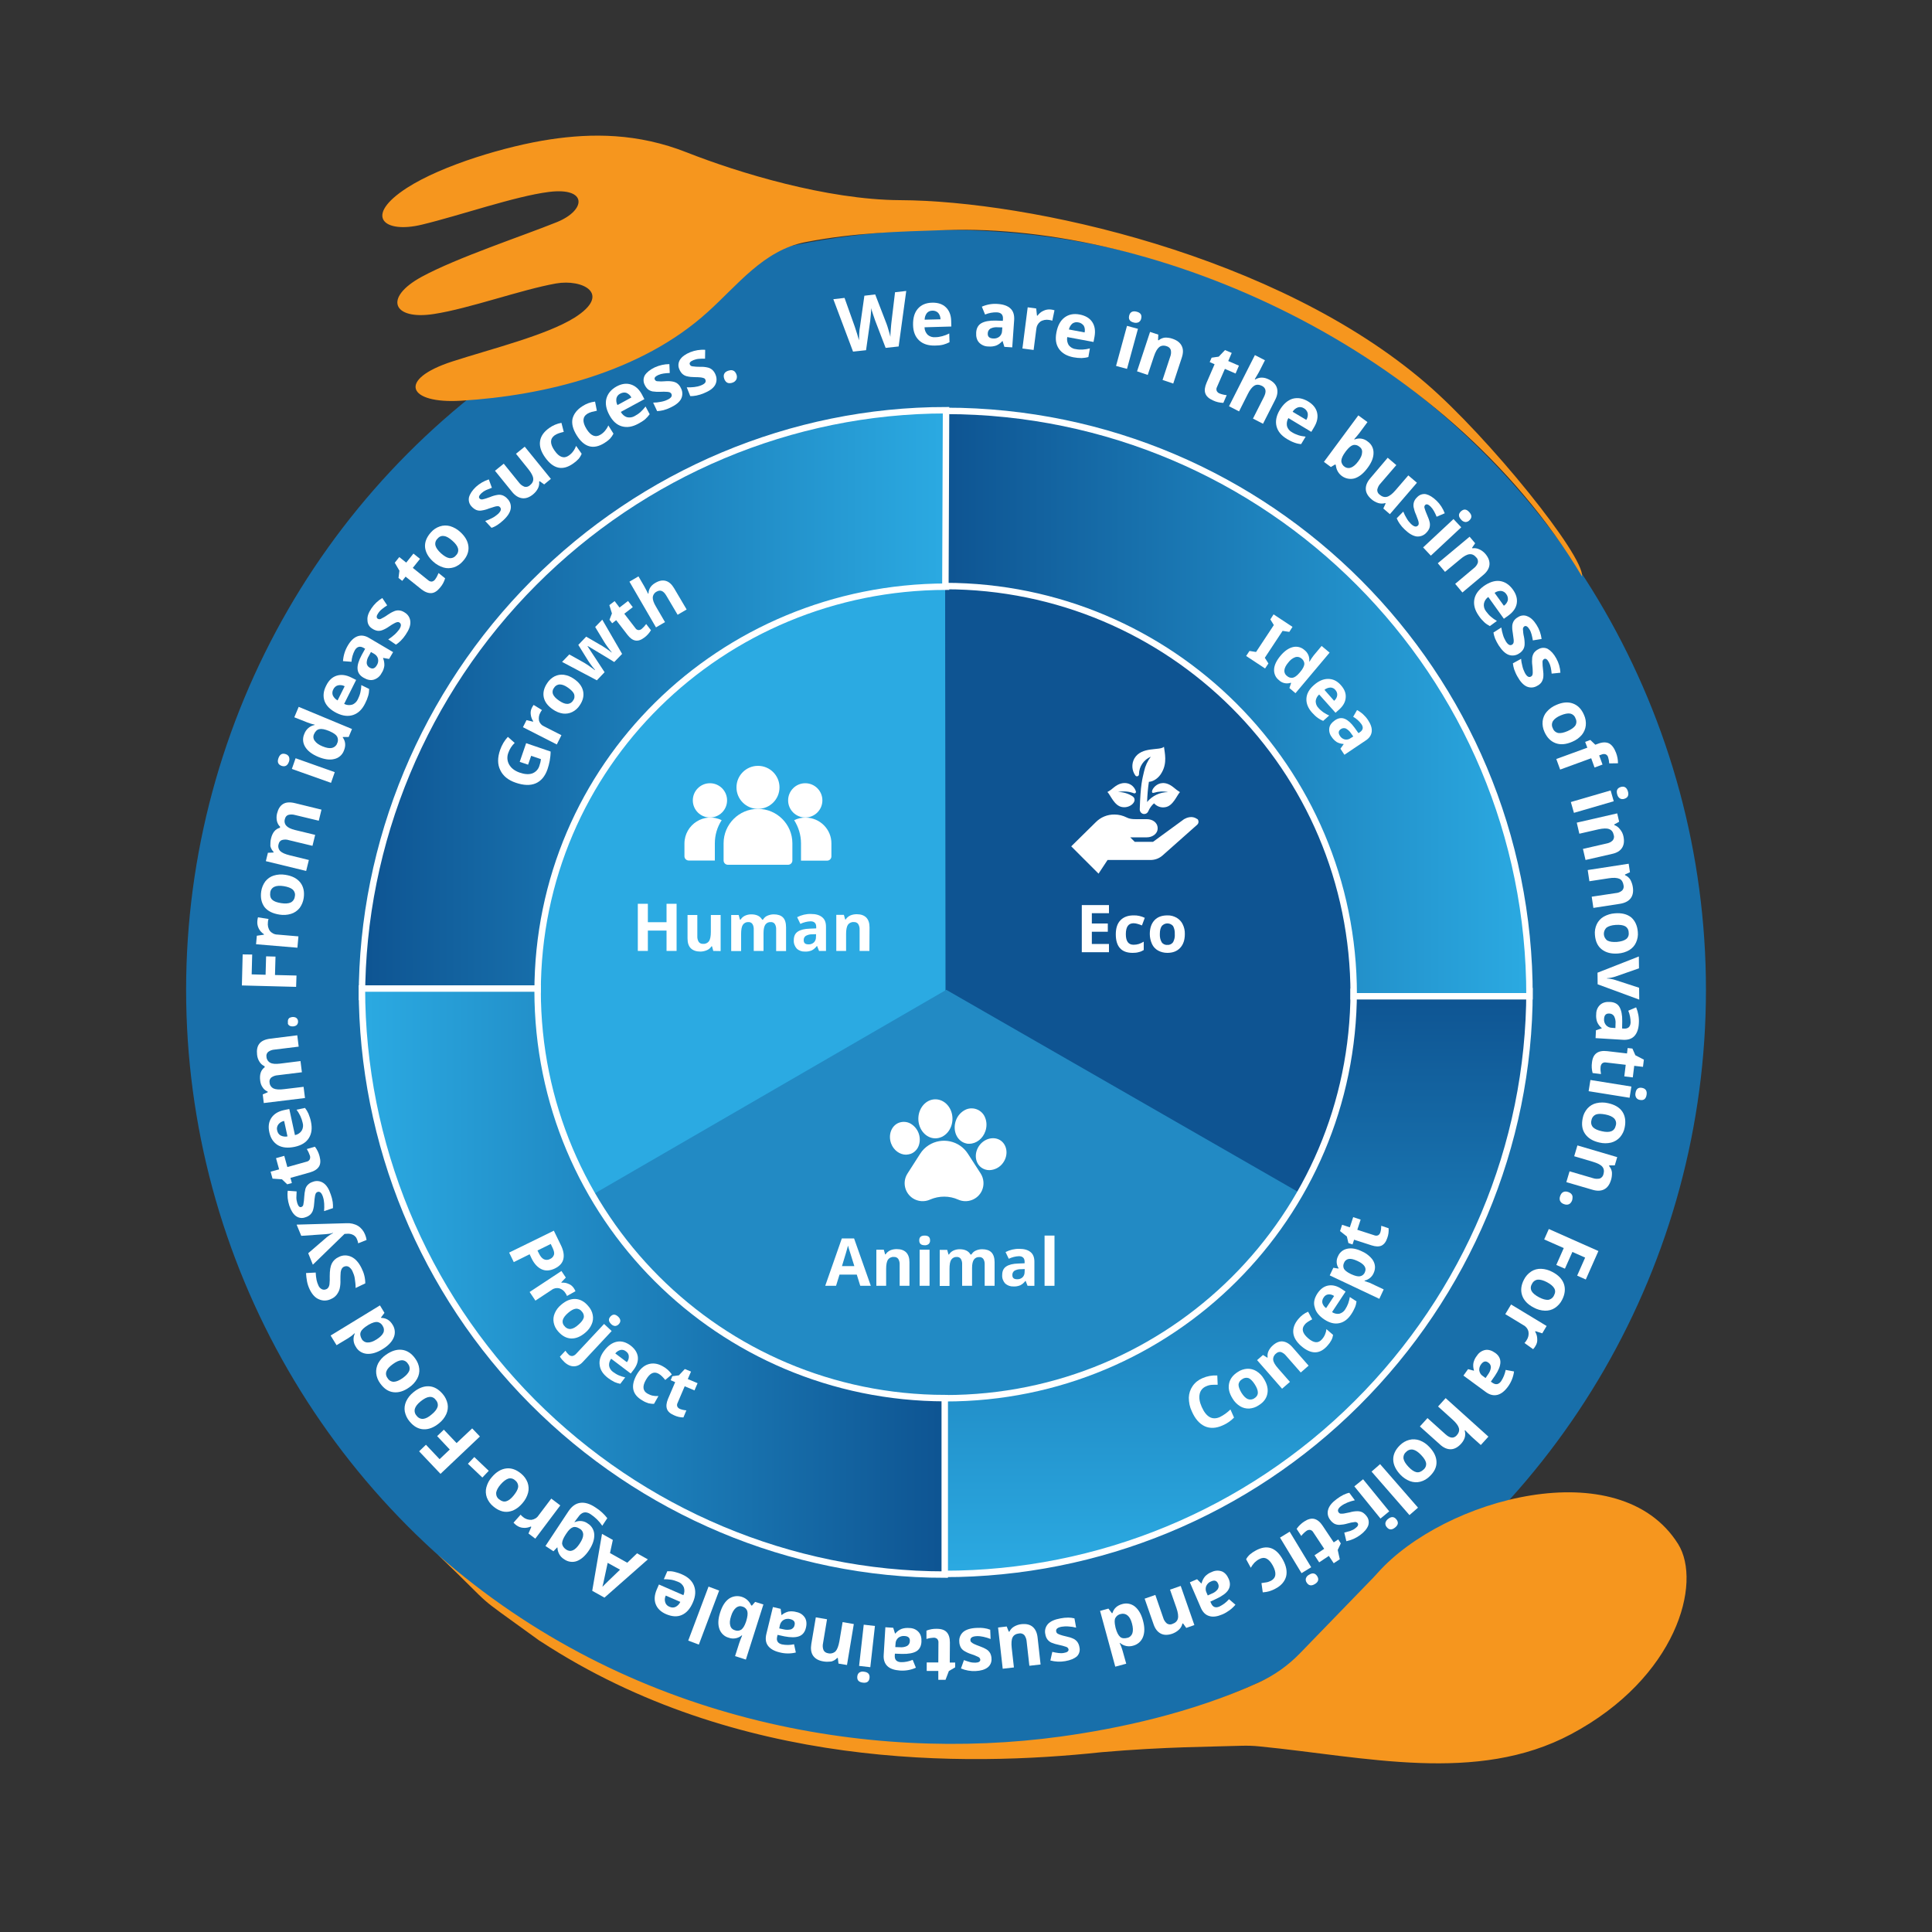 <?xml version="1.0" encoding="utf-8"?>
<!-- Generator: Adobe Illustrator 25.4.1, SVG Export Plug-In . SVG Version: 6.00 Build 0)  -->
<svg version="1.1" id="Ebene_1" xmlns="http://www.w3.org/2000/svg" xmlns:xlink="http://www.w3.org/1999/xlink" x="0px" y="0px"
	 viewBox="0 0 1500 1500" style="enable-background:new 0 0 1500 1500;" xml:space="preserve">
<rect x="0" y="0" width="1500" height="1500" fill="#333333" stroke="none"/>
<style type="text/css">
	.st0{fill:#186FAA;}
	.st1{fill:#2BAAE2;}
	.st2{fill:#0E5492;}
	.st3{fill:#228AC4;}
	.st4{fill:#FFFFFF;}
	.st5{fill:url(#SVGID_1_);stroke:#FFFFFF;stroke-width:5;stroke-miterlimit:10;}
	.st6{fill:url(#SVGID_00000057141967694413620110000017006088016375288483_);stroke:#FFFFFF;stroke-width:5;stroke-miterlimit:10;}
	.st7{fill:url(#SVGID_00000022518357888555264640000011205640784271692928_);stroke:#FFFFFF;stroke-width:5;stroke-miterlimit:10;}
	.st8{fill:url(#SVGID_00000069381061807561141200000013934785326070463923_);stroke:#FFFFFF;stroke-width:5;stroke-miterlimit:10;}
	.st9{fill-rule:evenodd;clip-rule:evenodd;fill:#F6961E;}
	.st10{fill:#F6961E;}
	.st11{fill-rule:evenodd;clip-rule:evenodd;fill:#FFFFFF;}
</style>
<circle class="st0" cx="734.5" cy="768.5" r="590"/>
<path class="st1" d="M735,770L460.5,929.3c-28.1-48.4-42.9-103.3-42.9-159.3c0-173.8,142.7-316.9,316.4-317.4L735,770z"/>
<path class="st2" d="M734.1,769.9l-0.3-317.4h0.3c174.1,0,317.4,143.3,317.4,317.4c0,55.6-14.6,110.2-42.3,158.4L734.1,769.9z"/>
<path class="st3" d="M734.7,768.5l275.2,158.1c-87.3,152-281.3,204.4-433.3,117c-48.4-27.8-88.5-67.8-116.5-116.1L734.7,768.5z"/>
<path class="st4" d="M861,739.3h-21.1v-36.6H861v6.3h-13.3v8h12.4v6.4h-12.4v9.5H861V739.3z"/>
<path class="st4" d="M879.4,739.8c-8.7,0-13.1-4.8-13.1-14.4c0-4.8,1.2-8.4,3.6-10.9s5.8-3.8,10.2-3.8c3-0.1,6,0.6,8.7,1.9l-2.2,5.9
	c-1.2-0.5-2.3-0.9-3.4-1.2c-1-0.3-2.1-0.5-3.1-0.5c-4,0-6,2.8-6,8.5c0,5.5,2,8.2,6,8.2c1.4,0,2.8-0.2,4.1-0.6
	c1.3-0.4,2.6-1.1,3.8-1.8v6.5c-1.1,0.7-2.4,1.3-3.8,1.6C882.6,739.7,881,739.8,879.4,739.8z"/>
<path class="st4" d="M919.9,725.2c0,4.6-1.2,8.1-3.6,10.7c-2.4,2.6-5.7,3.9-10,3.9c-2.5,0-5-0.6-7.2-1.8c-2.1-1.2-3.7-2.9-4.7-5.1
	c-1.1-2.4-1.7-5.1-1.7-7.7c0-4.6,1.2-8.1,3.6-10.7s5.8-3.8,10.1-3.8c2.5-0.1,4.9,0.6,7.1,1.8c2,1.2,3.7,2.9,4.7,5
	C919.4,719.9,920,722.5,919.9,725.2z M900.5,725.2c-0.1,2.2,0.3,4.4,1.4,6.3c1,1.5,2.7,2.3,4.5,2.1c1.7,0.2,3.4-0.7,4.4-2.1
	c1-1.9,1.5-4.1,1.3-6.3c0.1-2.2-0.3-4.3-1.3-6.2c-2-2.4-5.7-2.8-8.1-0.7c-0.3,0.2-0.5,0.5-0.7,0.7
	C901,720.4,900.5,722.4,900.5,725.2z"/>
<path class="st4" d="M880.4,615.9c0.6,0.2,1.3-0.1,1.5-0.7c0.1-0.3,0.1-0.6,0-0.8c-2.1-6.5-9.8-9-16.9-3.2c-1.6,1.4-3.3,2.7-5.2,3.7
	c2.5,2.5,5.3,10.7,11.4,11.7c6.8,1.2,12.8-5.4,7.9-8.5c-3.3-2.1-7.2-3.2-11.1-3.2C872.2,614.1,876.5,614.4,880.4,615.9z"/>
<path class="st4" d="M911.1,611.3c-12.3-10-20.1,5.8-15.2,4.2c3.6-1.1,7.4-1.3,11-0.5c-6.3,0-12.3,2.8-16.3,7.7
	c0.2-5.3,0.6-10.5,1.4-15.7c3.3-0.1,7.7-2.8,10.1-7.4c4.2-7.4,2.2-15,1.6-19.8c-3.2,3.2-17.4-0.5-23,9.1c-2.3,4.2-2,9.3,0.8,13.2
	c0.5,0.7,1.5,0.9,2.2,0.3c0.4-0.3,0.6-0.7,0.6-1.2c0-6,3.7-11.4,9.2-13.7c-2.5,3.3-4.3,7.1-5.2,11.2c-1.4,6.1-2.8,10.2-3.4,29.7
	c0,1.9,1.5,3.6,3.4,3.6c0,0,0.1,0,0.1,0c1.4,0,2.7-0.9,3.2-2.3c1-2.3,2.5-4.4,4.4-6c2.2,2.4,5.4,3.6,8.7,3c6.1-0.9,9-9.2,11.4-11.7
	C914.5,614,912.7,612.7,911.1,611.3z"/>
<path class="st4" d="M929.2,635.7c-3.8-2.6-8-0.8-9.9,0.3l-24.1,17.6H881l-3.5-3.5h13c3.9,0,8.3-2.5,8.3-7c0-4.8-4.4-7.1-8.3-7.1
	h-4.9c-3.6,0-7.8,0.3-10.8-1.3c-3-1.5-6.2-2.3-9.5-2.3c-5.5-0.1-10.8,2.1-14.6,6l-19,18.7l21.2,21.2l7-10.6h33.3
	c3.6,0,7-1.3,9.6-3.7l26.6-23.6c1.3-1.1,1.5-3,0.4-4.4C929.6,636,929.4,635.8,929.2,635.7z"/>
<path class="st4" d="M525.3,738.3h-7.8v-15.8h-14.5v15.8h-7.8v-36.6h7.8V716h14.5v-14.3h7.8V738.3z"/>
<path class="st4" d="M553.8,738.3l-1-3.6h-0.4c-0.8,1.3-2.1,2.4-3.5,3c-1.6,0.7-3.4,1.1-5.1,1.1c-3.3,0-5.8-0.9-7.5-2.6
	s-2.5-4.3-2.5-7.6v-18.2h7.6v16.4c-0.1,1.6,0.3,3.2,1.1,4.5c0.8,1.1,2.1,1.6,3.4,1.5c1.8,0.2,3.6-0.7,4.6-2.1
	c0.9-1.4,1.4-3.8,1.4-7.1v-13.2h7.6v28L553.8,738.3z"/>
<path class="st4" d="M592.8,738.3h-7.6v-16.4c0.1-1.6-0.2-3.2-1-4.5c-0.7-1-1.9-1.6-3.2-1.5c-1.7-0.1-3.3,0.7-4.3,2.2
	c-0.9,1.4-1.3,3.8-1.3,7.1v13.2h-7.7v-28h5.8l1,3.6h0.5c0.8-1.3,1.9-2.3,3.3-3c1.5-0.7,3.2-1.1,4.9-1.1c4.2,0,7,1.4,8.5,4.1h0.7
	c0.8-1.3,1.9-2.4,3.3-3c1.6-0.7,3.3-1.1,5-1.1c3.2,0,5.6,0.8,7.2,2.4s2.4,4.2,2.4,7.8v18.3h-7.7v-16.5c0.1-1.6-0.2-3.2-1-4.5
	c-0.7-1-1.9-1.6-3.2-1.5c-1.7-0.1-3.2,0.6-4.2,2c-0.9,1.3-1.4,3.5-1.4,6.4L592.8,738.3z"/>
<path class="st4" d="M635.9,738.3l-1.5-3.8h-0.2c-1.1,1.4-2.4,2.6-4,3.4c-1.7,0.7-3.5,1-5.3,0.9c-2.3,0.1-4.6-0.7-6.3-2.3
	c-1.6-1.8-2.5-4.2-2.3-6.6c0-3,1-5.2,3.1-6.6s5.2-2.2,9.4-2.3l4.9-0.2v-1.2c0-2.8-1.5-4.3-4.4-4.3c-2.7,0.1-5.4,0.8-7.9,2l-2.5-5.2
	c3.3-1.7,7-2.6,10.7-2.5c3.8,0,6.6,0.8,8.7,2.5s3,4.1,3,7.5v18.7L635.9,738.3z M633.6,725.3l-3,0.1c-1.7-0.1-3.5,0.4-5,1.2
	c-1.1,0.8-1.7,2-1.6,3.4c0,2.2,1.2,3.2,3.7,3.2c1.6,0.1,3.1-0.5,4.2-1.5c1.1-1.1,1.6-2.5,1.6-4L633.6,725.3z"/>
<path class="st4" d="M675,738.3h-7.6v-16.4c0.1-1.6-0.3-3.2-1.1-4.5c-0.8-1.1-2.1-1.6-3.4-1.5c-1.8-0.2-3.6,0.7-4.6,2.1
	c-0.9,1.4-1.4,3.8-1.4,7.1v13.2h-7.6v-28h5.9l1,3.6h0.4c0.8-1.4,2.1-2.4,3.5-3.1c1.6-0.7,3.3-1,5.1-1c3.3,0,5.7,0.9,7.4,2.6
	c1.7,1.8,2.5,4.3,2.5,7.6L675,738.3z"/>
<circle class="st4" cx="551.2" cy="621.4" r="13.3"/>
<circle class="st4" cx="625.2" cy="621.4" r="13.3"/>
<path class="st4" d="M616.6,636.8c3.4,5.4,5.3,11.6,5.3,18v13.4h20.3c1.8,0,3.3-1.5,3.3-3.3v-10c0.1-11-8.9-20-19.9-20.1
	C622.5,634.7,619.4,635.4,616.6,636.8z"/>
<path class="st4" d="M531.4,655v9.8c0,1.8,1.5,3.3,3.3,3.3c0,0,0,0,0,0H555v-13.3c0-6.4,1.8-12.6,5.3-18
	C547,630.2,531.4,640.1,531.4,655z"/>
<path class="st4" d="M588.5,628c-14.8,0-26.7,12-26.7,26.7v13.4c0,1.8,1.5,3.3,3.3,3.3h46.8c1.8,0,3.3-1.5,3.3-3.3v0v-13.4
	C615.2,640,603.2,628,588.5,628z"/>
<circle class="st4" cx="588.5" cy="611.3" r="16.7"/>
<path class="st4" d="M667.9,998.3l-2.7-8.7h-13.4l-2.7,8.7h-8.4l12.9-36.8h9.5l13,36.8H667.9z M663.3,983
	c-2.5-7.9-3.8-12.4-4.2-13.4c-0.3-1-0.5-1.8-0.7-2.5c-0.5,2.1-2.1,7.4-4.7,15.9H663.3z"/>
<path class="st4" d="M706.1,998.3h-7.6v-16.4c0.1-1.6-0.3-3.2-1.1-4.5c-0.8-1.1-2.1-1.6-3.4-1.5c-1.8-0.2-3.6,0.7-4.6,2.1
	c-0.9,1.4-1.4,3.8-1.4,7.1v13.2h-7.6v-28h5.8l1,3.6h0.4c0.8-1.4,2.1-2.4,3.5-3.1c1.6-0.7,3.3-1,5.1-1c3.3,0,5.7,0.9,7.4,2.6
	c1.7,1.8,2.5,4.3,2.5,7.6L706.1,998.3z"/>
<path class="st4" d="M713.7,963c0-2.5,1.4-3.7,4.2-3.7s4.2,1.2,4.2,3.7c0.1,1-0.3,2-1,2.8c-0.9,0.7-2,1.1-3.1,1
	C715,966.8,713.7,965.5,713.7,963z M721.7,998.3H714v-28h7.7V998.3z"/>
<path class="st4" d="M754.7,998.3h-7.7v-16.4c0.1-1.6-0.2-3.2-1-4.5c-0.7-1-1.9-1.6-3.2-1.5c-1.7-0.1-3.3,0.7-4.3,2.2
	c-0.9,1.4-1.3,3.8-1.3,7.1v13.2h-7.6v-28h5.8l1,3.6h0.4c0.8-1.3,1.9-2.3,3.3-3c1.5-0.7,3.2-1.1,4.9-1.1c4.2,0,7,1.4,8.5,4.1h0.7
	c0.8-1.3,1.9-2.4,3.3-3c1.5-0.7,3.2-1.1,5-1.1c3.2,0,5.6,0.8,7.2,2.4c1.6,1.6,2.5,4.2,2.5,7.7v18.3h-7.7v-16.3
	c0.1-1.6-0.2-3.2-1-4.5c-0.7-1-1.9-1.6-3.2-1.5c-1.7-0.1-3.2,0.6-4.2,2c-0.9,1.3-1.4,3.5-1.4,6.4L754.7,998.3z"/>
<path class="st4" d="M797.8,998.3l-1.5-3.8h-0.2c-1,1.4-2.4,2.6-4,3.4c-1.7,0.7-3.5,1-5.3,0.9c-2.3,0.1-4.6-0.7-6.4-2.3
	c-1.6-1.8-2.5-4.2-2.3-6.6c0-3,1-5.2,3.1-6.6s5.2-2.2,9.4-2.3l4.9-0.2v-1.2c0-2.8-1.5-4.3-4.4-4.3c-2.7,0.1-5.4,0.8-7.9,2l-2.5-5.2
	c3.3-1.7,7-2.6,10.7-2.5c3.8,0,6.6,0.8,8.7,2.5c2,1.6,3,4.1,3,7.5v18.7L797.8,998.3z M795.6,985.3l-3,0.1c-1.7-0.1-3.5,0.4-5,1.2
	c-1.1,0.8-1.7,2.1-1.6,3.4c0,2.2,1.2,3.2,3.7,3.2c1.6,0.1,3.1-0.5,4.2-1.5c1.1-1.1,1.6-2.5,1.6-4L795.6,985.3z"/>
<path class="st4" d="M818.7,998.3H811v-39h7.7L818.7,998.3z"/>
<path class="st4" d="M751.5,895.8c-6.5-10.2-20.1-13.2-30.4-6.7c-2.7,1.7-5,4-6.7,6.7l-9.8,15.3c-4.2,6.5-2.3,15.1,4.2,19.3
	c3.9,2.5,8.9,2.9,13.2,1l0.2-0.1c7-3,14.9-3,21.8,0.1c7,3.1,15.3-0.1,18.4-7.1c1.9-4.3,1.5-9.2-1-13.2L751.5,895.8z"/>
<path class="st4" d="M707.2,895.8c3-1.2,5.2-3.6,6.2-6.6c2.1-6.4-0.6-13.4-6.4-16.8c-2.8-1.6-6.1-1.8-9.1-0.7
	c-5.9,2.3-8.5,9.5-6,16.2c2,5.3,6.8,8.6,11.6,8.6C704.8,896.4,706,896.2,707.2,895.8z"/>
<path class="st4" d="M726.2,883.8c7.3,0,13.3-6.8,13.3-15.2s-6-15.1-13.3-15.1s-13.2,6.8-13.2,15.1S718.9,883.8,726.2,883.8z"/>
<path class="st4" d="M749.2,887.5L749.2,887.5c1.1,0.4,2.3,0.6,3.4,0.5c5.3,0,10.5-3.9,12.5-9.9c1.1-3.3,1.1-7-0.2-10.2
	c-2.1-5.8-8.6-8.8-14.4-6.7c-0.8,0.3-1.5,0.7-2.2,1.1c-3,1.9-5.2,4.7-6.3,8.1C739.6,877.8,742.8,885.4,749.2,887.5z"/>
<path class="st4" d="M777.2,885.7L777.2,885.7c-5-3.7-12.6-2.1-16.8,3.6s-3.6,13.4,1.5,17.2c1.8,1.3,4,2,6.2,2
	c4.2-0.1,8.2-2.2,10.6-5.6C782.9,897.2,782.2,889.5,777.2,885.7z"/>
<linearGradient id="SVGID_1_" gradientUnits="userSpaceOnUse" x1="734.53" y1="953.765" x2="281" y2="953.765" gradientTransform="matrix(1 0 0 -1 0 1500)">
	<stop  offset="0" style="stop-color:#2BAAE2"/>
	<stop  offset="1" style="stop-color:#0E5492"/>
</linearGradient>
<path class="st5" d="M417.4,770c0,0.5-1.4,1.5-1.4,2l-135,2c0-120.4,48.7-236.4,133.5-321.5s200-134,320-134v137
	C559.9,455.8,417.4,594.7,417.4,770z"/>
<linearGradient id="SVGID_00000009576220863043296160000018247089515723004569_" gradientUnits="userSpaceOnUse" x1="542.97" y1="304.015" x2="995.5" y2="304.015" gradientTransform="matrix(6.123234e-17 1 1 -6.123234e-17 656 226.5)">
	<stop  offset="0" style="stop-color:#0E5492"/>
	<stop  offset="1" style="stop-color:#2BAAE2"/>
</linearGradient>
<path style="fill:url(#SVGID_00000009576220863043296160000018247089515723004569_);stroke:#FFFFFF;stroke-width:5;stroke-miterlimit:10;" d="
	M734,1085.6h-1.5L733,1222c120.2,0,235.5-47.7,320.5-132.5c85.1-84.8,134-200,134-320L1051,770
	C1050.7,944.6,909.3,1085.6,734,1085.6z"/>
<linearGradient id="SVGID_00000080886139967232113580000003437944889744440217_" gradientUnits="userSpaceOnUse" x1="734" y1="953.75" x2="1187.501" y2="953.75" gradientTransform="matrix(1 0 0 -1 0 1500)">
	<stop  offset="0" style="stop-color:#0E5492"/>
	<stop  offset="1" style="stop-color:#2BAAE2"/>
</linearGradient>
<path style="fill:url(#SVGID_00000080886139967232113580000003437944889744440217_);stroke:#FFFFFF;stroke-width:5;stroke-miterlimit:10;" d="
	M1051,772c0,0.5,0,1,0,1.5h136.5c0.4-250.6-202.4-454.1-453-454.5c0,0,0,0,0,0L734,455C908.8,455.3,1051,596.5,1051,772z"/>
<linearGradient id="SVGID_00000138543396036444828190000009816418056910994560_" gradientUnits="userSpaceOnUse" x1="235.77" y1="-393.63" x2="688.3" y2="-393.63" gradientTransform="matrix(-1 0 0 1 969.3 1388.63)">
	<stop  offset="0" style="stop-color:#0E5492"/>
	<stop  offset="1" style="stop-color:#2BAAE2"/>
</linearGradient>
<path style="fill:url(#SVGID_00000138543396036444828190000009816418056910994560_);stroke:#FFFFFF;stroke-width:5;stroke-miterlimit:10;" d="
	M417.4,769c0-0.5,0-1,0-1.5H281c0,120.3,47.7,235.7,132.5,321c84.8,85.1,200,134,320,134v-137C558.9,1085.2,417.4,944.3,417.4,769z"
	/>
<path class="st9" d="M1107.4,297.8c48.3,41.6,122.7,133.6,120.9,149.8c-106.6-179.1-331.9-274.3-493.8-269
	c-36.8,1.2-71.2,2-109.3,9.4c-32.4,6.3-52.5,33.4-75.8,54.3c-51.7,46.9-127.1,64.9-191.3,68.8c-41.5,2.6-50.1-16.5-6.8-30.5
	c29.9-9.7,73-20.3,94.8-34c29.3-18.5,6.2-30.2-14.5-26.5c-27,4.8-67.3,19.5-94.8,23.7c-31.5,4.9-39.6-12.4-9.4-28.9
	c27.7-15,77.6-31.4,105.1-42.5c22.7-9.3,23.7-27.1-6.2-23.4c-26.4,3.3-69.5,18.4-98.7,25.4c-29.5,7.2-45.7-6.5-11.7-28.5
	c27.4-17.7,77.8-32.7,111.4-37.7c32.1-4.8,67.7-5,106.1,10.2c39.6,15.6,108.4,36.7,165.4,37C798.7,155.8,991.2,197.7,1107.4,297.8z"
	/>
<path class="st10" d="M1302.9,1198.8c-45.4-72.5-181.6-35.7-233.3,22.4c-1.1,1.2-2.2,2.4-3.3,3.6l-57.1,58.9
	c-9.2,9.5-20.1,17.2-32.2,22.7c-52.4,23.8-109.4,35.8-153.8,41.9c-148.3,20.3-335.4-11.2-483.2-141.2c48.8,46.7,23,26.2,77,65.4
	c2.8,2,0.1,0.2,3.1,2.1c152.3,99.4,329.2,97.1,435.2,85.8c49.8-4.3,86-4.2,108.9-5c4.5-0.1,9.1,0,13.6,0.5
	c81.9,8,168.8,29.5,242-9.5C1301.8,1302.7,1321.7,1228.9,1302.9,1198.8z"/>
<path class="st11" d="M647,232.3l8.7-1l7.9,22.2c1.4,4.1,2.5,7.7,3.3,10.7c0-1.1,0.1-2.8,0.2-5.1s0.3-4.1,0.6-5.4l3.4-24.1l8.4-1
	l8.8,22.8c0.4,1,0.9,2.6,1.5,4.7c0.6,2.1,1.2,3.9,1.5,5.4c0-1.5,0.1-3.4,0.3-5.7s0.3-4.1,0.5-5.5l2.8-23.4l8.7-1l-5.9,43.1
	l-10.1,1.1l-8.2-21.4c-0.3-0.8-0.8-2.3-1.6-4.7s-1.3-4-1.4-4.8c0,1.1-0.1,2.7-0.3,5.1s-0.4,4-0.5,5l-3.2,22.6l-10.1,1.1L647,232.3z"
	/>
<path class="st11" d="M723.7,235c4.6-0.1,8.1,1.1,10.7,3.6c2.6,2.5,4,6.1,4.1,10.6l0.1,4.3l-20.8,0.6c0,2.2,0.9,4.2,2.4,5.8
	c1.6,1.4,3.7,2.1,5.9,1.9c1.8,0,3.7-0.3,5.5-0.8c1.9-0.5,3.7-1.2,5.4-2.1l0.2,6.8c-1.5,0.8-3.2,1.4-4.9,1.9
	c-2.1,0.5-4.2,0.7-6.4,0.7c-5.2,0.1-9.3-1.2-12.3-4s-4.6-6.8-4.7-12c-0.1-5.4,1.1-9.6,3.7-12.6C715.2,236.7,718.9,235.1,723.7,235z
	 M723.9,241.2c-1.7,0-3.2,0.6-4.3,1.9c-1.1,1.5-1.7,3.2-1.7,5.1l12.3-0.3c0-1.8-0.6-3.6-1.8-5C727.2,241.7,725.5,241.1,723.9,241.2
	L723.9,241.2z"/>
<path class="st11" d="M774.8,236c4.3,0.3,7.6,1.5,9.7,3.5c2.2,2,3.1,5,2.9,8.8l-1.5,21.4l-6.1-0.4l-1.4-4.5h-0.2
	c-1.3,1.5-3,2.8-4.8,3.5c-2,0.7-4.1,0.9-6.2,0.7c-2.7,0-5.3-1.2-7.1-3.1c-1.7-1.9-2.4-4.5-2.2-7.7c0.2-3.4,1.6-5.9,4.1-7.3
	s6.2-2.1,11-2l5.6,0.2l0.1-1.4c0.2-3.2-1.3-5-4.7-5.2c-3.2-0.1-6.3,0.5-9.2,1.7l-2.5-6.1C766.2,236.4,770.5,235.6,774.8,236z
	 M778.2,254.2l-3.4-0.1c-2-0.2-4,0.1-5.8,1c-1.3,0.8-2.1,2.2-2.1,3.7c-0.2,2.5,1.2,3.8,4,4c1.8,0.2,3.6-0.3,5-1.4
	c1.3-1.1,2.1-2.8,2.1-4.5L778.2,254.2z"/>
<path class="st11" d="M815.8,240.3c1,0.1,2,0.3,2.9,0.6l-1.7,8.1c-0.8-0.3-1.7-0.5-2.5-0.6c-2.3-0.4-4.8,0-6.8,1.3
	c-1.8,1.4-2.9,3.4-3.1,5.7l-2.1,16.3l-8.7-1.1l4.1-32l6.6,0.9l0.6,5.5l0.4,0.1c1.2-1.6,2.7-3,4.6-3.8
	C811.9,240.4,813.9,240.1,815.8,240.3z"/>
<path class="st11" d="M838.3,244.2c4.5,0.9,7.7,2.8,9.7,5.8s2.6,6.8,1.8,11.3l-0.8,4.2l-20.4-3.8c-0.4,2.1,0,4.3,1.1,6.2
	c1.3,1.7,3.2,2.9,5.3,3.1c1.8,0.4,3.7,0.5,5.5,0.4c1.9-0.1,3.8-0.4,5.7-0.9l-1.2,6.7c-1.7,0.5-3.4,0.7-5.2,0.8
	c-2.1,0-4.3-0.2-6.4-0.6c-5.1-1-8.8-3.1-11.2-6.5s-3-7.6-2-12.8c1-5.3,3.1-9.2,6.3-11.6S833.6,243.3,838.3,244.2z M837.2,250.3
	c-1.6-0.4-3.3,0-4.6,0.9c-1.4,1.2-2.3,2.8-2.7,4.6l12.2,2.3c0.4-1.8,0.2-3.7-0.7-5.3C840.3,251.5,838.9,250.5,837.2,250.3z"/>
<path class="st11" d="M882.5,242c3.1,0.8,4.2,2.6,3.5,5.4c-0.2,1.2-1,2.2-2,2.8c-1.2,0.5-2.5,0.6-3.8,0.2c-3.1-0.8-4.2-2.6-3.5-5.4
	S879.5,241.2,882.5,242z M875,253l8.5,2.3l-8.5,31.1l-8.5-2.3L875,253z"/>
<path class="st11" d="M910.3,263c3.6,1.2,5.9,3,7.2,5.6s1.2,5.6,0,9.2l-6.6,20l-8.3-2.8l5.9-17.9c0.7-1.7,0.9-3.6,0.5-5.4
	c-0.5-1.4-1.7-2.5-3.2-2.9c-2.3-0.8-4.3-0.5-5.8,0.7s-2.9,3.6-4.1,7.2l-4.8,14.4l-8.3-2.8l10.1-30.6l6.4,2.1l-0.2,4.3l0.5,0.1
	c1.4-1.2,3.1-1.9,5-2.1C906.4,262.1,908.4,262.3,910.3,263z"/>
<path class="st11" d="M951.1,271.8l5.2,2.2l-2.7,6.3l8.3,3.6l-2.6,6.1l-8.3-3.6l-6.2,14.2c-0.5,0.9-0.5,2-0.1,3
	c0.5,0.9,1.3,1.6,2.2,1.9c1.8,0.7,3.6,1.1,5.5,1.3l-2.6,6c-2.8-0.1-5.5-0.7-8-1.9c-3.2-1.4-5.2-3.2-6-5.5s-0.4-5,1-8.3l6.2-14.3
	l-3.8-1.7l1.5-3.4l5.5-0.8L951.1,271.8z"/>
<path class="st11" d="M974.3,275.7l7.8,4l-4.1,8.1c-0.3,0.6-1.1,2.1-2.5,4.4l-1.3,2.2l0.4,0.2c3.2-1.9,6.7-1.9,10.5,0
	c3.4,1.7,5.5,3.9,6.3,6.6c0.8,2.7,0.4,5.8-1.3,9.1l-9.5,18.7l-7.8-4l8.5-16.8c2.1-4.2,1.6-7-1.5-8.6c-2.2-1.1-4.2-1.2-5.9-0.2
	s-3.5,3.2-5.1,6.5l-6.8,13.5l-7.8-4L974.3,275.7z"/>
<path class="st11" d="M1015.5,311.6c3.9,2.3,6.3,5.3,7.1,8.8c0.8,3.5,0.1,7.2-2.3,11.2l-2.2,3.7l-17.8-10.7c-1.1,1.8-1.5,4-1.1,6.2
	c0.6,2.1,2,3.8,3.9,4.8c1.6,1,3.2,1.7,5,2.3c1.8,0.6,3.7,0.9,5.6,1.1l-3.5,5.8c-1.7-0.1-3.5-0.5-5.1-1.1c-2-0.7-4-1.7-5.8-2.8
	c-4.5-2.7-7.2-6-8.2-9.9s-0.2-8.2,2.5-12.7c2.8-4.6,6.1-7.5,9.9-8.7C1007.5,308.5,1011.4,309.2,1015.5,311.6z M1012.4,317
	c-1.4-0.9-3.1-1.2-4.7-0.7c-1.7,0.6-3.2,1.8-4.1,3.4l10.6,6.3c1-1.5,1.4-3.4,1.1-5.2C1014.9,319.2,1013.8,317.8,1012.4,317
	L1012.4,317z"/>
<path class="st11" d="M1054.6,322.5l7.1,5.2l-6.2,8.4c-0.8,1.1-2.2,2.7-4.1,4.9l0.3,0.2c3.4-1.4,7.3-0.8,10.2,1.6
	c2.9,2,4.6,5.3,4.5,8.9c0,3.7-1.6,7.6-4.7,11.7c-3.2,4.3-6.5,6.9-10,8c-6.2,1.7-12.6-2-14.2-8.2c-0.2-0.7-0.3-1.5-0.4-2.2l-0.5-0.4
	l-3.3,2l-5.4-4L1054.6,322.5z M1055.4,346.8c-1.4-1.2-3.2-1.7-5-1.2c-1.6,0.5-3.3,2-5.2,4.4l-0.6,0.8c-2.1,2.8-3.1,5.1-3.2,6.9
	c0,1.9,1,3.7,2.6,4.7c1.4,1.1,3.4,1.3,5,0.6c1.8-0.7,3.7-2.3,5.6-4.9s2.9-4.8,2.9-6.7C1057.8,349.5,1056.9,347.8,1055.4,346.8z"/>
<path class="st11" d="M1077.4,355.4l6.7,5.7l-12.3,14.3c-1.3,1.3-2.1,3-2.5,4.8c-0.1,1.5,0.6,3,1.9,3.9c1.9,1.6,3.8,2.1,5.7,1.6
	s4.1-2.2,6.6-5.1l9.9-11.5l6.7,5.7l-21,24.4l-5.1-4.4l1.8-3.9l-0.3-0.3c-1.7,0.5-3.6,0.5-5.3,0c-2-0.6-3.8-1.6-5.3-2.9
	c-2.9-2.5-4.4-5.1-4.5-7.9c-0.1-2.8,1-5.6,3.5-8.5L1077.4,355.4z"/>
<path class="st11" d="M1115.4,388.8c2.8,2.7,4.9,6.1,6.3,9.7l-6.3,2.7c-0.6-1.5-1.3-3-2.1-4.4c-0.7-1.3-1.6-2.5-2.6-3.5
	c-1.8-1.8-3.3-2.2-4.2-1.2c-0.6,0.6-0.8,1.5-0.5,2.3c0.5,1.9,1.3,3.8,2.1,5.7c0.9,1.9,1.6,3.9,2,5.9c0.2,1.3,0.1,2.7-0.3,4
	c-0.5,1.3-1.3,2.5-2.3,3.5c-1.9,2.2-4.8,3.3-7.7,3c-2.8-0.4-5.9-2.2-9.2-5.4c-1.5-1.4-2.8-2.9-3.9-4.5c-0.9-1.3-1.7-2.7-2.3-4.2
	l5.1-5.2c0.7,1.8,1.6,3.6,2.6,5.2c0.9,1.6,2,3,3.3,4.3c2.3,2.2,4.1,2.7,5.4,1.4c0.5-0.4,0.7-1,0.7-1.6c0-0.9-0.2-1.8-0.5-2.6
	c-0.4-1.1-0.9-2.5-1.6-4.3c-0.9-1.9-1.5-3.9-1.9-5.9c-0.2-1.3-0.1-2.7,0.3-4c0.5-1.4,1.3-2.6,2.4-3.6c1.8-2,4.4-2.9,7-2.4
	C1109.7,384.3,1112.5,386,1115.4,388.8z"/>
<path class="st11" d="M1140.7,397.6c2.2,2.3,2.2,4.5,0.1,6.4c-0.8,0.9-2,1.3-3.1,1.3c-1.3-0.2-2.5-0.8-3.3-1.9
	c-2.2-2.3-2.2-4.5-0.1-6.4C1136.5,395,1138.6,395.2,1140.7,397.6z M1128.5,403l6,6.4l-23.6,22l-6-6.4L1128.5,403z"/>
<path class="st11" d="M1153.3,430.1c2.4,2.9,3.4,5.7,3.1,8.5s-1.9,5.4-4.9,7.9l-16.1,13.5l-5.6-6.7l14.4-12.1
	c1.5-1.1,2.6-2.6,3.2-4.3c0.3-1.5-0.1-3.1-1.2-4.1c-1.6-1.9-3.3-2.7-5.3-2.5c-2,0.2-4.4,1.5-7.3,4l-11.7,9.7l-5.6-6.7l24.7-20.6
	l4.3,5.1l-2.4,3.5l0.3,0.4c1.8-0.3,3.7,0,5.3,0.8C1150.4,427.3,1152,428.6,1153.3,430.1z"/>
<path class="st11" d="M1174.5,457.6c2.7,3.7,3.7,7.3,3.1,10.9c-0.6,3.6-2.8,6.7-6.5,9.4l-3.5,2.5l-12.1-16.9c-1.8,1.2-3,3.1-3.4,5.2
	c-0.3,2.1,0.3,4.3,1.7,6c1.1,1.5,2.3,2.9,3.7,4.1c1.5,1.3,3,2.3,4.7,3.3l-5.5,4c-1.5-0.8-3-1.8-4.3-3c-1.6-1.5-3-3.1-4.2-4.9
	c-3-4.2-4.2-8.3-3.6-12.4s3.1-7.6,7.3-10.7c4.4-3.1,8.6-4.5,12.5-4C1168.3,451.6,1171.7,453.8,1174.5,457.6z M1169.5,461.3
	c-0.9-1.4-2.4-2.3-4-2.5c-1.8-0.1-3.6,0.4-5.1,1.5l7.2,10c1.5-1,2.6-2.5,3.1-4.3C1170.9,464.3,1170.5,462.6,1169.5,461.3
	L1169.5,461.3z"/>
<path class="st11" d="M1193,485.2c2.1,3.3,3.4,7,3.9,10.9l-6.8,1.1c-0.3-1.7-0.6-3.3-1-4.7c-0.4-1.4-0.9-2.8-1.7-4
	c-1.4-2.2-2.7-2.9-3.9-2.2c-0.7,0.5-1.1,1.3-1.1,2.1c0.1,2,0.3,4,0.8,6c0.4,2,0.6,4.1,0.5,6.2c-0.1,1.4-0.5,2.7-1.2,3.8
	c-0.8,1.2-1.8,2.2-3,2.9c-2.4,1.7-5.5,2.1-8.2,1.1c-2.7-1-5.2-3.5-7.7-7.3c-1.1-1.7-2-3.5-2.8-5.3c-0.6-1.5-1-3.1-1.3-4.7l6.1-3.9
	c0.3,1.9,0.7,3.8,1.3,5.7c0.5,1.8,1.3,3.4,2.2,5c1.7,2.7,3.3,3.6,4.9,2.6c0.5-0.3,0.9-0.8,1.1-1.4c0.2-0.9,0.2-1.8,0.1-2.6
	c-0.1-1.2-0.3-2.7-0.6-4.5c-0.4-2-0.6-4.1-0.5-6.1c0.1-1.3,0.5-2.6,1.2-3.8c0.8-1.2,1.9-2.2,3.2-2.9c2.2-1.5,5-1.8,7.4-0.7
	C1188.5,479.5,1190.8,481.7,1193,485.2z"/>
<path class="st11" d="M1208.3,511.2c1.9,3.4,3,7.2,3.2,11.1l-6.8,0.7c-0.1-1.6-0.4-3.2-0.7-4.8c-0.3-1.4-0.8-2.8-1.5-4.1
	c-1.2-2.3-2.5-3.1-3.7-2.4c-0.7,0.4-1.2,1.2-1.2,2.1c0,2,0.1,4,0.4,6c0.3,2.1,0.4,4.1,0.2,6.2c-0.2,1.3-0.7,2.6-1.4,3.7
	c-0.8,1.1-1.9,2.1-3.2,2.7c-2.5,1.6-5.6,1.8-8.3,0.6c-2.6-1.2-5-3.8-7.2-7.8c-1-1.7-1.8-3.6-2.5-5.5c-0.5-1.5-0.8-3.1-1-4.7l6.4-3.5
	c0.1,1.9,0.5,3.9,1,5.8c0.4,1.8,1.1,3.5,1.9,5.1c1.5,2.8,3.1,3.8,4.7,2.9c0.6-0.3,1-0.8,1.2-1.4c0.2-0.9,0.3-1.7,0.2-2.6
	c0-1.2-0.1-2.7-0.3-4.6c-0.3-2-0.3-4.1-0.1-6.2c0.2-1.3,0.7-2.6,1.4-3.7c0.9-1.1,2-2.1,3.3-2.7c2.3-1.4,5.1-1.5,7.4-0.3
	C1204.2,505.3,1206.4,507.7,1208.3,511.2z"/>
<path class="st11" d="M1229.8,555c1.2,2.6,1.7,5.5,1.4,8.3c-0.3,2.7-1.4,5.2-3.1,7.3c-2,2.3-4.5,4.1-7.4,5.3
	c-4.8,2.1-9.1,2.5-12.9,1.1c-3.8-1.4-6.7-4.3-8.7-8.8c-1.2-2.6-1.7-5.5-1.4-8.3c0.3-2.7,1.4-5.3,3.2-7.3c2-2.3,4.5-4.1,7.4-5.3
	c4.8-2.1,9.1-2.5,12.9-1.1S1227.8,550.4,1229.8,555z M1223.2,557.7c-0.6-1.9-2.2-3.3-4.2-3.7c-1.9-0.3-4.3,0.2-7.2,1.4
	s-4.9,2.7-6,4.3c-1.1,1.7-1.2,3.9-0.2,5.7c0.6,1.9,2.3,3.3,4.2,3.7c1.9,0.3,4.3-0.2,7.3-1.5c2.9-1.3,4.9-2.7,6-4.3
	C1224.1,561.6,1224.2,559.5,1223.2,557.7L1223.2,557.7z"/>
<path class="st11" d="M1254.7,584.5c1,2.6,1.5,5.3,1.5,8.1l-6.8,0.1c-0.1-1.7-0.4-3.3-0.9-4.9c-0.3-1-1-1.8-2-2.2
	c-1-0.3-2-0.2-3,0.2l-1.9,0.7l2.6,7.1l-6.2,2.3l-2.6-7.2l-24.1,8.8l-3-8.2l24.1-8.8l-1.7-4.5l4-1.5l3.9,3.7l2.2-0.8
	c3.4-1.3,6.3-1.3,8.5-0.2C1251.5,578.4,1253.3,580.8,1254.7,584.5z"/>
<path class="st11" d="M1263.9,614.4c0.9,3.1-0.1,5-2.8,5.8c-1.1,0.4-2.4,0.3-3.4-0.3c-1.1-0.7-1.8-1.9-2.1-3.1
	c-0.9-3.1,0.1-5,2.8-5.8S1263,611.4,1263.9,614.4z M1250.5,613.7l2.4,8.4l-30.9,9l-2.4-8.4L1250.5,613.7z"/>
<path class="st11" d="M1260.4,649.2c0.8,3.6,0.5,6.6-1,9c-1.5,2.4-4.1,4-7.9,4.8l-20.5,4.7l-2-8.6l18.3-4.2c1.8-0.3,3.5-1.1,4.8-2.4
	c1-1.2,1.3-2.8,0.8-4.2c-0.5-2.4-1.7-3.9-3.6-4.6c-1.8-0.7-4.6-0.6-8.3,0.2l-14.8,3.4l-2-8.6l31.4-7.2l1.5,6.5l-3.8,2.1l0.1,0.5
	c1.7,0.6,3.2,1.7,4.3,3.2C1259.1,645.4,1260,647.3,1260.4,649.2z"/>
<path class="st11" d="M1267.7,688.6c0.6,3.7,0,6.7-1.7,8.9s-4.5,3.6-8.2,4.2l-20.7,3.2l-1.3-8.7l18.6-2.8c1.8-0.1,3.6-0.8,5-2
	c1.1-1.1,1.5-2.7,1.1-4.2c-0.4-2.4-1.4-4.1-3.2-4.9c-1.8-0.8-4.6-1-8.3-0.4l-15,2.3l-1.3-8.7l31.8-4.9l1,6.6l-3.9,1.8l0.1,0.5
	c1.7,0.7,3.1,1.9,4.1,3.5C1266.7,684.7,1267.4,686.6,1267.7,688.6z"/>
<path class="st11" d="M1271.6,723.5c0.3,2.8-0.2,5.7-1.4,8.3c-1.1,2.5-3,4.5-5.3,5.9c-2.6,1.5-5.6,2.4-8.7,2.6
	c-5.2,0.4-9.4-0.7-12.6-3.2c-3.2-2.5-4.9-6.2-5.3-11.2c-0.3-2.8,0.2-5.7,1.4-8.3c1.2-2.5,3-4.5,5.4-5.9c2.7-1.5,5.6-2.4,8.7-2.6
	c5.3-0.4,9.4,0.6,12.6,3.1C1269.4,714.8,1271.2,718.6,1271.6,723.5z M1264.5,724c0-2-1-3.9-2.8-4.9c-1.7-0.9-4.1-1.2-7.3-1
	c-3.2,0.2-5.5,1-7.1,2.1c-2.6,2.5-2.8,6.6-0.3,9.2c0.3,0.4,0.7,0.7,1.1,0.9c1.7,0.9,4.1,1.2,7.3,1c3.2-0.3,5.5-1,7-2.1
	C1264.1,728,1264.8,726,1264.5,724L1264.5,724z"/>
<path class="st11" d="M1272.4,742.6l0.1,9.2l-18.3,6.4c-2.1,0.7-4.3,1.1-6.6,1.3v0.2c2.2,0.1,4.5,0.5,6.6,1.2l18.4,6l0.1,9.2
	l-32.3-11.9l-0.1-9L1272.4,742.6z"/>
<path class="st11" d="M1272.4,794.5c-0.2,4.3-1.4,7.6-3.4,9.8c-2,2.2-4.9,3.2-8.8,3l-21.4-1.3l0.3-6.1l4.5-1.5v-0.2
	c-1.6-1.3-2.8-2.9-3.6-4.8c-0.7-2-0.9-4.1-0.7-6.2c0-2.7,1.1-5.3,3.1-7.1c1.9-1.7,4.4-2.4,7.7-2.2c3.4,0.2,5.9,1.5,7.3,4
	s2.2,6.1,2.1,11l-0.1,5.6l1.4,0.1c3.3,0.2,5-1.4,5.2-4.7c0-3.2-0.6-6.3-1.8-9.2l6.1-2.6C1271.9,786,1272.7,790.3,1272.4,794.5z
	 M1254.2,798.2l0.1-3.4c0.2-2-0.2-4-1.1-5.8c-0.8-1.3-2.2-2.1-3.8-2.1c-2.5-0.1-3.8,1.2-4,4c-0.2,1.8,0.3,3.6,1.5,5
	c1.2,1.3,2.8,2.1,4.6,2.1L1254.2,798.2z"/>
<path class="st11" d="M1276.3,822.7l-0.7,5.6l-6.8-0.8l-1.1,9l-6.6-0.8l1.1-9l-15.4-1.8c-1-0.2-2.1,0.1-2.9,0.7
	c-0.7,0.7-1.1,1.7-1.2,2.7c-0.2,1.9,0,3.8,0.3,5.6l-6.5-0.8c-0.7-2.7-0.9-5.4-0.5-8.2c0.4-3.5,1.6-5.9,3.6-7.3
	c1.9-1.4,4.7-1.9,8.2-1.5l15.4,1.8l0.5-4.2l3.7,0.4l2.3,5.2L1276.3,822.7z"/>
<path class="st11" d="M1278.4,850c-0.5,3.2-2.2,4.5-5,4c-1.2-0.1-2.3-0.7-3-1.7c-0.7-1.1-0.9-2.5-0.6-3.7c0.5-3.2,2.2-4.5,5-4
	S1278.9,846.9,1278.4,850z M1266.6,843.6l-1.4,8.7l-31.8-5.1l1.4-8.7L1266.6,843.6z"/>
<path class="st11" d="M1261.4,875.4c-0.5,2.8-1.8,5.4-3.7,7.6c-1.8,2-4.2,3.4-6.8,4.1c-3,0.7-6,0.7-9,0c-5.1-1.1-8.8-3.3-11.2-6.7
	s-2.9-7.4-1.9-12.2c0.5-2.8,1.8-5.4,3.7-7.6c1.8-2,4.2-3.5,6.9-4.1c3-0.7,6.1-0.7,9.1,0c5.1,1.1,8.9,3.3,11.1,6.6
	S1262.4,870.6,1261.4,875.4z M1254.5,873.8c0.6-1.9,0.1-4-1.3-5.5c-1.3-1.3-3.6-2.4-6.7-3s-5.6-0.7-7.4,0c-1.9,0.8-3.2,2.5-3.5,4.5
	c-0.6,1.9-0.1,4,1.3,5.5c1.4,1.3,3.6,2.3,6.8,3c3.1,0.7,5.6,0.7,7.3,0C1252.8,877.6,1254,876.1,1254.5,873.8z"/>
<path class="st11" d="M1250.8,916.1c-1.1,3.6-2.8,6-5.3,7.3s-5.6,1.4-9.2,0.3l-20.2-5.9l2.5-8.4l18.1,5.3c1.7,0.6,3.6,0.7,5.4,0.3
	c1.4-0.6,2.5-1.8,2.8-3.3c0.7-2.4,0.4-4.3-0.8-5.8s-3.7-2.8-7.4-3.9l-14.5-4.3l2.5-8.4l30.9,9.1l-1.9,6.4h-4.3l-0.1,0.5
	c1.2,1.4,2,3.1,2.2,4.9C1251.6,912.1,1251.4,914.2,1250.8,916.1z"/>
<path class="st11" d="M1220.6,931.9c-0.2,0.6-0.5,1.2-0.9,1.7c-0.3,0.5-0.8,0.9-1.3,1.2c-0.5,0.3-1.2,0.5-1.8,0.5
	c-0.8,0-1.6-0.1-2.3-0.4c-0.7-0.2-1.4-0.6-2-1.1c-0.5-0.4-0.8-1-1.1-1.5c-0.2-0.6-0.3-1.2-0.3-1.8c0-0.6,0.2-1.3,0.4-1.9
	c0.2-0.6,0.5-1.2,0.9-1.8c0.7-1,1.9-1.7,3.2-1.7c0.8,0,1.5,0.1,2.2,0.4c0.7,0.2,1.4,0.6,2,1.1c0.5,0.4,0.8,0.9,1.1,1.5
	c0.2,0.6,0.3,1.2,0.2,1.8C1220.9,930.6,1220.8,931.2,1220.6,931.9z"/>
<polygon class="st11" points="1241,971.3 1231.2,993.4 1224.5,990.4 1230.7,976.4 1220.8,972 1215,985 1208.3,982.1 1214.1,969 
	1198.9,962.3 1202.5,954.2 "/>
<path class="st11" d="M1212.8,1009.2c-1.3,2.6-3.2,4.7-5.6,6.3c-2.3,1.5-5,2.2-7.7,2.1c-3.1-0.1-6-0.9-8.7-2.4
	c-4.7-2.4-7.7-5.6-9-9.4s-0.9-7.9,1.4-12.3c1.3-2.6,3.2-4.7,5.6-6.3c2.3-1.5,5-2.2,7.7-2.1c3.1,0.1,6.1,1,8.7,2.4
	c4.7,2.4,7.7,5.6,9,9.3S1215.1,1004.8,1212.8,1009.2z M1206.5,1005.8c1.1-2.1,1.2-3.9,0.2-5.6s-2.8-3.2-5.6-4.7s-5.2-2.1-7.1-2
	c-2,0.2-3.8,1.5-4.6,3.4c-1.1,1.7-1.2,3.8-0.2,5.6c1,1.7,2.9,3.2,5.7,4.7c2.8,1.5,5.2,2.1,7.1,2
	C1204,1008.9,1205.7,1007.6,1206.5,1005.8z"/>
<path class="st11" d="M1192.1,1045.1c-0.5,0.9-1.1,1.7-1.8,2.4l-6.7-4.8c0.6-0.6,1.2-1.3,1.6-2.1c1.4-2,1.9-4.4,1.5-6.7
	c-0.5-2.2-2-4.1-4-5.1l-14-8.5l4.5-7.5l27.6,16.7l-3.4,5.7l-5.3-1.7l-0.2,0.4c1,1.7,1.6,3.7,1.6,5.7
	C1193.7,1041.5,1193.2,1043.4,1192.1,1045.1z"/>
<path class="st11" d="M1170.7,1076.7c-2.6,3.5-5.3,5.6-8.2,6.3s-5.9,0-9-2.3l-17.3-12.7l3.6-5l4.5,1.2l0.1-0.2c-0.6-1.9-0.8-4-0.4-6
	c0.5-2,1.4-3.9,2.8-5.6c1.5-2.3,3.8-3.8,6.4-4.3c2.5-0.4,5,0.4,7.7,2.3s4.1,4.5,4,7.4s-1.5,6.3-4.2,10.3l-3.2,4.6l1.1,0.8
	c2.7,1.9,5,1.5,6.9-1.2c1.7-2.6,2.9-5.6,3.5-8.7l6.5,1.2C1174.9,1069.3,1173.2,1073.3,1170.7,1076.7z M1153.4,1069.9l1.9-2.8
	c1.2-1.6,2-3.4,2.2-5.4c0.1-1.5-0.7-3-2-3.8c-2-1.5-3.8-1-5.5,1.2c-1.1,1.4-1.7,3.2-1.5,5c0.3,1.7,1.2,3.3,2.7,4.2L1153.4,1069.9z"
	/>
<path class="st11" d="M1155.6,1115.4l-5.9,6.5l-6.8-6.1c-0.5-0.5-1.7-1.6-3.6-3.5l-1.8-1.9l-0.3,0.3c1,3.6,0.1,6.9-2.7,10.1
	c-2.5,2.8-5.2,4.3-8,4.4c-2.8,0.1-5.7-1.1-8.5-3.7l-15.6-14l5.9-6.5l14,12.6c3.5,3.1,6.3,3.4,8.7,0.8c1.6-1.8,2.2-3.7,1.7-5.6
	s-2.2-4.2-5-6.7l-11.2-10.1l5.9-6.5L1155.6,1115.4z"/>
<path class="st11" d="M1110,1146.2c-2,2-4.5,3.5-7.3,4.2c-2.6,0.7-5.4,0.5-7.9-0.4c-2.9-1.1-5.4-2.8-7.5-5
	c-3.6-3.8-5.5-7.7-5.6-11.7s1.7-7.8,5.2-11.2c2-2,4.5-3.5,7.3-4.2c2.6-0.7,5.4-0.5,8,0.4c2.9,1.1,5.4,2.8,7.5,5.1
	c3.7,3.8,5.5,7.7,5.6,11.7S1113.6,1142.8,1110,1146.2z M1105.2,1141c1.6-1.3,2.3-3.3,2-5.2c-0.4-1.9-1.7-3.9-3.9-6.2
	s-4.3-3.7-6.2-4.1c-2-0.4-4,0.3-5.4,1.8c-1.6,1.3-2.3,3.3-2,5.3c0.4,1.9,1.7,4,3.9,6.3c2.2,2.3,4.2,3.7,6.1,4.1
	S1103.5,1142.6,1105.2,1141L1105.2,1141z"/>
<rect x="1078.3" y="1134.6" transform="matrix(0.754 -0.657 0.657 0.754 -493.602 995.494)" class="st4" width="8.8" height="44.8"/>
<path class="st11" d="M1083.1,1186c-2.5,2-4.6,1.9-6.4-0.3c-0.8-0.9-1.2-2-1.1-3.2c0.3-1.3,1-2.4,2.1-3.2c2.5-2,4.6-1.9,6.4,0.3
	C1086,1181.9,1085.6,1184,1083.1,1186z M1078.6,1173.4l-6.8,5.6l-20.3-25l6.8-5.5L1078.6,1173.4z"/>
<path class="st11" d="M1055.9,1191.9c-3.1,2.3-6.8,3.9-10.6,4.7l-1.6-6.7c1.6-0.4,3.1-0.8,4.7-1.3c1.4-0.5,2.7-1.1,3.8-2
	c2.1-1.5,2.7-2.9,1.9-4c-0.5-0.7-1.4-1-2.2-0.9c-2,0.2-4,0.6-5.9,1.2c-2,0.6-4.1,0.9-6.1,1c-1.4,0-2.7-0.3-3.9-0.9
	c-1.2-0.7-2.3-1.7-3.1-2.8c-1.9-2.3-2.6-5.3-1.7-8.2c0.8-2.8,3-5.5,6.7-8.2c1.6-1.2,3.3-2.3,5.1-3.2c1.5-0.7,3-1.3,4.6-1.6l4.3,5.8
	c-1.9,0.4-3.8,1-5.6,1.7c-1.7,0.7-3.3,1.5-4.8,2.6c-2.6,1.9-3.3,3.6-2.2,5.1c0.3,0.5,0.9,0.9,1.5,1c0.9,0.1,1.8,0,2.6-0.1
	c1.2-0.2,2.7-0.5,4.5-0.9c2-0.6,4-0.9,6.1-0.9c1.3,0,2.7,0.3,3.8,0.9c1.2,0.7,2.3,1.7,3.2,2.9c1.7,2.1,2.1,4.8,1.3,7.3
	C1061.3,1187,1059.2,1189.5,1055.9,1191.9z"/>
<path class="st11" d="M1040.2,1210.6l-4.7,3.1l-3.8-5.7l-7.5,5l-3.6-5.5l7.5-5l-8.6-13c-0.5-0.9-1.4-1.5-2.4-1.7
	c-1-0.1-2,0.2-2.8,0.8c-1.5,1.1-2.9,2.4-4,3.9l-3.6-5.5c1.6-2.3,3.6-4.2,5.9-5.7c2.9-1.9,5.5-2.6,7.9-2c2.3,0.6,4.5,2.4,6.4,5.3
	l8.6,12.9l3.5-2.3l2,3.1l-2.4,5.1L1040.2,1210.6z"/>
<path class="st11" d="M1020.8,1229.9c-2.7,1.6-4.8,1.2-6.3-1.2c-0.7-1-0.9-2.2-0.6-3.3c0.4-1.2,1.3-2.2,2.5-2.8
	c2.7-1.7,4.8-1.2,6.3,1.2C1024.2,1226.2,1023.5,1228.3,1020.8,1229.9z M1018,1216.8l-7.5,4.6l-16.7-27.6l7.5-4.6L1018,1216.8z"/>
<path class="st11" d="M990.3,1233.4c-3,1.7-6.4,2.7-9.9,2.9l-1-7.2c1.5-0.2,2.8-0.4,4-0.6c1.2-0.2,2.3-0.7,3.4-1.2
	c4-2.2,4.5-6.1,1.4-11.8c-3-5.5-6.5-7.2-10.5-5c-1.4,0.7-2.7,1.7-3.8,2.8c-1.1,1.2-2,2.5-2.8,3.9l-3.6-6.6c0.7-1.4,1.7-2.6,2.9-3.7
	c1.4-1.2,2.9-2.2,4.6-3.1c8.8-4.8,15.8-2.4,21.1,7.3c2.6,4.8,3.4,9.1,2.4,13C997.4,1227.9,994.7,1231.1,990.3,1233.4z"/>
<path class="st11" d="M949.1,1253.4c-4,1.7-7.4,2.2-10.2,1.3c-2.9-0.8-5.1-3-6.6-6.5l-8.5-19.7l5.6-2.4l3.3,3.3l0.2-0.1
	c0.5-2,1.4-3.8,2.7-5.4c1.5-1.5,3.2-2.7,5.2-3.4c2.4-1.2,5.2-1.4,7.8-0.5c2.3,0.9,4.1,2.9,5.4,5.9c1.3,3.1,1.2,5.9-0.3,8.4
	s-4.5,4.7-8.9,6.8l-5.1,2.4l0.6,1.3c1.3,3,3.5,3.8,6.5,2.5c2.8-1.4,5.4-3.3,7.4-5.7l5,4.3C956.5,1249.1,953,1251.7,949.1,1253.4z
	 M937.7,1238.7l3.1-1.4c1.9-0.7,3.5-1.9,4.7-3.5c0.8-1.3,0.9-2.9,0.2-4.3c-1-2.3-2.8-2.9-5.4-1.7c-1.7,0.6-3,1.9-3.8,3.6
	c-0.6,1.6-0.6,3.4,0.2,5L937.7,1238.7z"/>
<path class="st11" d="M910.2,1268.4c-3.5,1.2-6.5,1.2-9-0.1s-4.4-3.7-5.6-7.3l-6.9-19.8l8.3-2.9l6.1,17.7c0.5,1.8,1.5,3.3,2.9,4.5
	c1.3,0.8,2.9,1,4.3,0.3c2.3-0.8,3.7-2.2,4.2-4.1c0.5-1.9,0.1-4.7-1.1-8.2l-5-14.3l8.3-2.9l10.6,30.4l-6.3,2.2l-2.5-3.5l-0.5,0.2
	c-0.4,1.8-1.3,3.4-2.7,4.7C913.8,1266.7,912.1,1267.7,910.2,1268.4z"/>
<path class="st11" d="M874.4,1291.7l-8.5,2.3l-11.8-43.3l6.5-1.8l2.7,3.6l0.4-0.1c1.1-3.6,3.6-5.9,7.6-7c3.4-1,7-0.3,9.8,1.9
	c2.8,2.3,5,5.9,6.3,10.9c1.4,5,1.4,9.3,0,12.8c-1.3,3.3-4.1,5.8-7.6,6.7c-3.5,1.1-7.4,0.3-10.2-2.1l-0.3,0.1c1,1.9,1.7,3.9,2.3,6
	L874.4,1291.7z M875.4,1271.6c1.8-0.4,3.2-1.8,3.8-3.6c0.6-1.9,0.5-4.4-0.3-7.4c-0.8-3.1-2-5.2-3.5-6.4c-1.4-1.2-3.4-1.6-5.2-1.1
	c-1.8,0.3-3.4,1.5-4.3,3.2c-0.7,1.5-0.6,3.8,0.1,6.9l0.2,0.9c0.9,3.3,2.1,5.6,3.5,6.8S873,1272.2,875.4,1271.6L875.4,1271.6z"/>
<path class="st11" d="M827.1,1289.7c-3.9,0.7-7.8,0.5-11.6-0.5l1.5-6.7c1.6,0.4,3.2,0.7,4.8,0.9c1.4,0.2,2.9,0.2,4.3-0.1
	c2.6-0.4,3.7-1.4,3.5-2.8c-0.2-0.8-0.8-1.5-1.6-1.8c-1.9-0.7-3.9-1.2-5.8-1.6c-2.1-0.4-4-1-6-1.8c-1.2-0.6-2.3-1.5-3.1-2.6
	c-0.8-1.2-1.3-2.5-1.5-3.9c-0.7-2.8,0.1-5.8,2.1-8c2-2.1,5.2-3.5,9.7-4.3c2-0.4,4-0.6,6-0.6c1.6,0,3.2,0.2,4.8,0.6l1.3,7.2
	c-1.9-0.5-3.8-0.8-5.8-0.9c-1.8-0.2-3.7-0.1-5.5,0.2c-3.1,0.6-4.5,1.7-4.2,3.6c0.1,0.6,0.4,1.2,0.9,1.6c0.7,0.5,1.6,0.8,2.4,1.1
	c1.1,0.4,2.6,0.8,4.4,1.2c2,0.4,4,1,5.9,1.9c1.2,0.6,2.2,1.5,3,2.6c0.8,1.2,1.3,2.6,1.5,4c0.6,2.6-0.2,5.3-2.1,7.1
	C834.1,1287.7,831.1,1289,827.1,1289.7z"/>
<path class="st11" d="M807.9,1292.3l-8.7,1l-2.1-18.7c-0.1-1.8-0.7-3.6-1.8-5.1c-1.1-1.1-2.6-1.6-4.1-1.3c-2.5,0.3-4.1,1.3-5,3
	s-1.1,4.5-0.7,8.3l1.7,15.1l-8.7,1l-3.6-32l6.7-0.8l1.6,4h0.5c0.8-1.6,2-3,3.6-3.9c1.7-1,3.7-1.7,5.7-1.9c3.8-0.4,6.7,0.3,8.8,2.1
	c2.1,1.8,3.4,4.6,3.8,8.4L807.9,1292.3z"/>
<path class="st11" d="M757.5,1297.4c-3.9,0.2-7.8-0.5-11.4-2l2.3-6.5c1.6,0.6,3.2,1.1,4.6,1.5c1.4,0.4,2.9,0.5,4.3,0.5
	c2.6-0.1,3.8-0.9,3.8-2.3c-0.1-0.9-0.6-1.6-1.3-2c-1.8-0.9-3.7-1.7-5.6-2.3c-2-0.6-3.9-1.5-5.7-2.6c-1.1-0.7-2.1-1.7-2.7-2.9
	c-0.6-1.3-1-2.7-1-4.1c-0.3-2.9,0.9-5.8,3.1-7.7c2.2-1.8,5.6-2.9,10.2-3.1c2-0.1,4-0.1,6,0.2c1.6,0.2,3.2,0.6,4.7,1.2l0.3,7.2
	c-1.8-0.7-3.7-1.3-5.6-1.7c-1.8-0.4-3.6-0.6-5.4-0.5c-3.2,0.2-4.7,1.2-4.7,3c0,0.6,0.2,1.2,0.7,1.7c0.7,0.6,1.4,1,2.2,1.4
	c1.1,0.5,2.5,1.1,4.2,1.7c2,0.7,3.8,1.5,5.6,2.6c1.1,0.7,2,1.7,2.7,2.9c0.6,1.3,1,2.7,1,4.2c0.2,2.6-0.9,5.2-3,6.8
	C764.6,1296.3,761.5,1297.2,757.5,1297.4z"/>
<path class="st11" d="M734.1,1304.2h-5.6v-6.9h-9v-6.6h9l0.1-15.5c0.1-1-0.3-2-1-2.8c-0.8-0.6-1.8-1-2.8-0.9c-1.9,0.1-3.8,0.4-5.5,1
	v-6.5c2.6-1,5.3-1.5,8.1-1.4c3.5,0,6.1,0.9,7.7,2.7s2.4,4.4,2.4,8l-0.1,15.5h4.2v3.7l-4.9,2.9L734.1,1304.2z"/>
<path class="st11" d="M698.7,1297c-4.3-0.3-7.6-1.4-9.7-3.4s-3.2-5-2.9-8.8l1.3-21.4l6.1,0.4l1.4,4.5h0.2c1.3-1.6,2.9-2.8,4.8-3.6
	c2-0.7,4.1-0.9,6.2-0.7c2.7,0,5.3,1.1,7.1,3.1c1.7,1.9,2.4,4.4,2.2,7.7c-0.2,3.4-1.6,5.9-4,7.3s-6.1,2.1-11,2l-5.6-0.2l-0.1,1.4
	c-0.2,3.3,1.4,5,4.7,5.2c3.2,0.1,6.3-0.6,9.2-1.8l2.5,6.1C707.2,1296.6,702.9,1297.3,698.7,1297z M695.1,1278.8l3.4,0.1
	c2,0.2,4-0.1,5.8-1c1.3-0.8,2.1-2.2,2.1-3.7c0.2-2.5-1.2-3.8-4-4c-1.8-0.2-3.6,0.3-5,1.4c-1.3,1.1-2.1,2.8-2.1,4.5L695.1,1278.8z"/>
<path class="st11" d="M669.9,1306.4c-3.2-0.4-4.6-2-4.3-4.8c0.1-1.2,0.6-2.3,1.5-3c1.1-0.7,2.4-1,3.7-0.7c3.2,0.4,4.6,2,4.3,4.8
	C674.8,1305.6,673,1306.8,669.9,1306.4z M675.7,1294.4l-8.7-1l3.6-32l8.7,1L675.7,1294.4z"/>
<path class="st11" d="M639.2,1289.9c-3.7-0.6-6.3-2.1-7.9-4.4s-2-5.4-1.4-9.1l3.5-20.7l8.7,1.5l-3.1,18.6c-0.4,1.8-0.3,3.7,0.4,5.4
	c0.7,1.4,2.1,2.2,3.6,2.4c2,0.5,4.2-0.1,5.7-1.5c1.3-1.4,2.3-4,3-7.8l2.5-14.9l8.7,1.5l-5.3,31.8l-6.6-1.1l-0.5-4.3l-0.5-0.1
	c-1.2,1.4-2.8,2.3-4.6,2.8C643.3,1290.2,641.2,1290.3,639.2,1289.9z"/>
<path class="st11" d="M605.3,1282.9c-4.2-1-7.2-2.7-9-5.1c-1.8-2.4-2.2-5.4-1.3-9.2l5.1-20.9l6,1.4l0.6,4.7l0.2,0.1
	c1.5-1.3,3.4-2.2,5.3-2.7c2.1-0.3,4.2-0.2,6.2,0.4c2.7,0.5,5,2,6.5,4.3c1.3,2.1,1.6,4.8,0.8,8c-0.8,3.3-2.6,5.5-5.3,6.5
	c-2.7,1-6.4,1-11.2,0.1l-5.5-1.2l-0.3,1.4c-0.8,3.2,0.5,5.2,3.7,6c3.1,0.6,6.3,0.6,9.4-0.1l1.4,6.4
	C613.8,1284,609.5,1284,605.3,1282.9z M605,1264.3l3.3,0.7c1.9,0.5,3.9,0.5,5.9,0c1.4-0.6,2.5-1.8,2.7-3.3c0.6-2.4-0.5-3.9-3.3-4.6
	c-1.7-0.5-3.6-0.3-5.2,0.6c-1.5,0.9-2.5,2.4-2.9,4.1L605,1264.3z"/>
<path class="st11" d="M579.1,1288.5l-8.4-2.7l3.2-10c0.4-1.3,1.2-3.3,2.3-6l-0.3-0.1c-2.8,2.4-6.7,3.1-10.2,1.8
	c-3.4-0.9-6.1-3.6-7.2-6.9c-1.2-3.5-1-7.7,0.6-12.6c1.6-5.1,3.9-8.7,6.9-10.8c5.3-3.6,12.5-2.1,16.1,3.2c0.4,0.6,0.8,1.3,1.1,2
	l0.6,0.2l2.5-2.9l6.4,2L579.1,1288.5z M570.5,1265.7c1.7,0.7,3.6,0.5,5.1-0.5c1.3-1,2.5-2.9,3.5-5.8l0.3-0.9c1-3.3,1.3-5.8,0.8-7.6
	c-0.6-1.8-2.1-3.2-4-3.6c-1.7-0.6-3.6-0.1-4.9,1.1c-1.5,1.3-2.8,3.4-3.7,6.4c-1,3-1.2,5.5-0.6,7.3
	C567.4,1263.9,568.7,1265.2,570.5,1265.7z"/>
<rect x="523.9" y="1249.5" transform="matrix(0.352 -0.936 0.936 0.352 -819.603 1324.302)" class="st4" width="44.8" height="8.8"/>
<path class="st11" d="M517.3,1253.3c-4.2-1.8-6.9-4.4-8.2-7.8s-1-7.2,0.8-11.4l1.7-3.9l19,8.3c0.9-2,1-4.2,0.3-6.2
	c-0.9-2-2.5-3.5-4.5-4.2c-1.7-0.7-3.5-1.3-5.3-1.6c-1.9-0.3-3.8-0.4-5.7-0.4l2.7-6.2c1.7-0.1,3.5,0,5.2,0.4c2.1,0.5,4.1,1.1,6.1,2
	c4.8,2.1,7.9,5,9.4,8.8c1.5,3.8,1.3,8.1-0.8,12.9c-2.1,5-5,8.3-8.7,9.9S521.7,1255.1,517.3,1253.3z M519.8,1247.5
	c1.5,0.7,3.2,0.8,4.7,0.1c1.6-0.8,2.9-2.2,3.7-3.9l-11.3-4.9c-0.8,1.6-1,3.5-0.4,5.3C517,1245.7,518.2,1246.9,519.8,1247.5z"/>
<path class="st11" d="M469.3,1240.4l-9.5-5.3l7.6-44.2l8.4,4.7l-2.2,10.2l13.4,7.5l7.6-7.3l8.4,4.7L469.3,1240.4z M467.7,1232
	c1.8-1.8,6.3-6.3,13.7-13.3l-9.6-5.3c-2,9.3-3.1,14.6-3.4,15.8C468.1,1230.3,467.9,1231.3,467.7,1232L467.7,1232z"/>
<path class="st11" d="M438,1210.6c-3.2-1.9-5.1-5.4-5.2-9.1l-0.2-0.1l-2.9,3l-6.2-4.1l17.8-26.9c2.6-3.9,5.6-6.1,9.2-6.6
	c3.6-0.5,7.6,0.7,12,3.7c3.5,2.2,6.5,5,9,8.2l-3.9,5.9c-2.4-3.6-5.5-6.6-9.1-9c-3.8-2.5-7-1.7-9.7,2.4l-0.4,0.5l-2.4,3.2l0.2,0.1
	c3.4-1.5,7.3-1.1,10.2,1.1c3,1.8,4.9,5.1,5,8.7c0.1,3.7-1.2,7.6-4,11.9c-2.9,4.4-6.1,7.2-9.5,8.5
	C444.7,1213.2,440.9,1212.7,438,1210.6z M439.6,1203.1c3.5,2.3,7,0.7,10.5-4.7c1.8-2.7,2.7-5,2.7-6.9c0-1.9-1-3.7-2.7-4.6
	c-2-1.3-3.8-1.7-5.4-1.1s-3.2,2.1-4.9,4.7l-0.6,0.9c-1.9,2.9-2.8,5.2-2.8,7.1C436.7,1200.3,437.7,1201.8,439.6,1203.1L439.6,1203.1z
	"/>
<path class="st11" d="M400.9,1184.2c-0.8-0.6-1.6-1.3-2.2-2l5.5-6.2c0.6,0.7,1.2,1.3,1.9,1.8c1.8,1.6,4.2,2.3,6.5,2.2
	c2.2-0.3,4.3-1.5,5.5-3.4l9.9-13.1l7,5.3l-19.4,25.8l-5.3-4l2.2-5.1l-0.4-0.3c-1.8,0.8-3.9,1.2-5.9,1
	C404.4,1186.1,402.5,1185.4,400.9,1184.2z"/>
<path class="st11" d="M382.9,1169.5c-2.2-1.8-3.9-4.2-4.9-6.8c-0.9-2.5-1.1-5.3-0.4-7.9c0.8-3,2.2-5.7,4.3-8c3.4-4,7.1-6.2,11.1-6.7
	s7.9,0.9,11.7,4.1c2.2,1.8,3.9,4.2,4.9,6.8c0.9,2.6,1.1,5.4,0.4,8c-0.8,3-2.3,5.7-4.3,8c-3.4,4-7.1,6.2-11.1,6.7
	S386.7,1172.7,382.9,1169.5z M387.6,1164.1c1.8,1.5,3.6,2,5.4,1.5s3.8-2,5.8-4.5s3.2-4.6,3.5-6.5c0.2-2-0.7-4-2.3-5.2
	c-1.4-1.4-3.5-2-5.4-1.4c-1.8,0.6-3.8,2.1-5.9,4.5s-3.2,4.6-3.5,6.5C385.1,1161,385.9,1163,387.6,1164.1z"/>
<rect x="367.9" y="1130.8" transform="matrix(0.69 -0.724 0.724 0.69 -709.269 622.565)" class="st4" width="7.2" height="15.5"/>
<polygon class="st11" points="342,1144.3 325.4,1126.8 330.7,1121.7 341.3,1132.9 349.2,1125.4 339.4,1115 344.6,1110 354.5,1120.4 
	366.6,1109 372.6,1115.3 "/>
<path class="st11" d="M318,1103.6c-1.9-2.2-3.1-4.8-3.7-7.6c-0.5-2.7-0.1-5.4,1-7.9c1.3-2.8,3.2-5.2,5.6-7.1c4-3.3,8.1-4.9,12.1-4.7
	c4,0.2,7.6,2.3,10.8,6.1c1.9,2.2,3.1,4.8,3.7,7.6c0.5,2.7,0.1,5.4-1,7.9c-1.3,2.8-3.2,5.2-5.6,7.1c-4,3.3-8.1,4.9-12.1,4.7
	C324.8,1109.5,321.2,1107.5,318,1103.6z M323.5,1099.2c1.1,1.6,3.1,2.6,5.1,2.4c1.9-0.2,4.1-1.3,6.5-3.4c2.5-2,4-4,4.6-5.8
	c0.6-1.9,0-4.1-1.4-5.5c-1.1-1.7-3.1-2.6-5.1-2.3c-1.9,0.2-4.1,1.4-6.6,3.4s-4,4-4.5,5.8C321.6,1095.7,322.1,1097.8,323.5,1099.2
	L323.5,1099.2z"/>
<path class="st11" d="M295.2,1074.1c-1.7-2.3-2.8-5-3.1-7.8c-0.3-2.7,0.3-5.4,1.5-7.8c1.5-2.7,3.6-5,6.1-6.7c4.3-3,8.4-4.3,12.4-3.8
	c4,0.5,7.5,2.8,10.3,6.8c1.7,2.3,2.8,5,3.1,7.8c0.3,2.7-0.3,5.4-1.6,7.8c-1.5,2.7-3.6,5-6.1,6.7c-4.3,3.1-8.4,4.3-12.4,3.8
	S298.1,1078.1,295.2,1074.1z M301,1070.1c1,1.7,2.9,2.8,4.9,2.7c1.9-0.1,4.1-1,6.8-2.9c2.6-1.9,4.2-3.7,5-5.5c0.7-1.9,0.3-4-1-5.6
	c-1-1.7-2.9-2.8-4.9-2.7c-1.9,0.1-4.2,1.1-6.8,3c-2.6,1.9-4.3,3.7-4.9,5.4C299.3,1066.4,299.7,1068.5,301,1070.1L301,1070.1z"/>
<path class="st11" d="M261.3,1044.4l-4.6-7.5l38.3-23.4l3.5,5.8l-2.7,3.6l0.2,0.3c3.8,0.1,6.7,1.8,8.8,5.3c1.9,2.9,2.3,6.7,0.9,9.9
	c-1.4,3.4-4.3,6.4-8.7,9.1c-4.4,2.7-8.5,3.9-12.2,3.6c-3.6-0.3-6.8-2.3-8.5-5.4c-2.1-3.1-2.4-7-0.8-10.4l-0.1-0.2
	c-1.6,1.5-3.3,2.8-5.1,3.9L261.3,1044.4z M280.9,1039.7c0.9,1.6,2.6,2.6,4.5,2.6c2,0.1,4.3-0.7,7-2.4s4.4-3.4,5.2-5.1
	c0.8-1.7,0.6-3.7-0.4-5.2c-0.8-1.7-2.4-2.9-4.2-3.2c-1.7-0.2-3.9,0.5-6.6,2l-0.8,0.5c-2.9,1.8-4.8,3.5-5.5,5.2
	C279.4,1035.7,279.7,1037.6,280.9,1039.7L280.9,1039.7z"/>
<path class="st11" d="M240.4,1001c-0.9-1.9-1.6-3.9-2-6c-0.4-2.2-0.7-4.4-0.8-6.6l7.5-0.4c0.1,2,0.3,3.9,0.7,5.9
	c0.3,1.4,0.8,2.8,1.4,4.1c0.5,1.3,1.5,2.4,2.8,3c1.1,0.5,2.3,0.4,3.4-0.1c0.7-0.3,1.2-0.8,1.6-1.4c0.4-0.7,0.7-1.5,0.8-2.3
	c0.2-2.1,0.3-4.3,0.2-6.4c0-4.4,0.5-7.6,1.6-9.8c1.1-2.2,3-4,5.3-5c3.1-1.7,6.7-1.7,9.9-0.2c3.2,1.5,5.8,4.5,7.9,8.8
	c1.9,3.7,2.9,7.7,2.9,11.8l-7.5,3.6c0-2.6-0.3-5.1-0.7-7.7c-0.3-1.8-0.9-3.5-1.7-5.2c-0.6-1.5-1.7-2.7-3-3.6c-1.2-0.6-2.5-0.6-3.7,0
	c-0.7,0.3-1.3,0.9-1.7,1.6c-0.4,0.8-0.7,1.7-0.8,2.6c-0.2,2-0.2,4.1-0.2,6.2c0.1,2.3-0.1,4.5-0.6,6.7c-0.4,1.6-1.2,3.1-2.2,4.5
	c-1.1,1.4-2.5,2.6-4.2,3.3c-3,1.6-6.5,1.8-9.6,0.4C244.8,1007.7,242.3,1005,240.4,1001z"/>
<path class="st11" d="M242.9,981.9l-3.6-8.9l14.5-12.5c1.5-1.2,3.1-2.3,4.8-3.1l-0.1-0.2c-1.8,0.6-3.7,0.9-5.6,1l-19,1.3l-3.6-8.7
	l38.7-1.1c3.1-0.2,6.3,0.5,9,2.1c2.5,1.6,4.3,3.9,5.4,6.6c0.6,1.4,1,2.8,1.2,4.3l-6.5,2.6c-0.2-1.1-0.5-2.3-1-3.3
	c-0.5-1.4-1.6-2.5-2.9-3.2c-1.5-0.8-3.3-1.1-5-0.9l-1.7,0.1L242.9,981.9z"/>
<path class="st11" d="M224.6,936c-1.2-3.7-1.7-7.7-1.2-11.5l6.9,0.5c-0.1,1.8-0.2,3.4-0.2,4.8c0,1.5,0.3,2.9,0.7,4.3
	c0.8,2.5,1.9,3.5,3.2,3c0.8-0.3,1.4-1,1.5-1.8c0.4-2,0.6-4,0.7-6c0.1-2.1,0.4-4.1,0.9-6.2c0.4-1.3,1.1-2.5,2.1-3.4
	c1-1,2.3-1.7,3.6-2.1c2.7-1.1,5.8-0.8,8.3,0.9c2.4,1.6,4.3,4.6,5.7,8.9c0.7,1.9,1.2,3.8,1.5,5.8c0.2,1.6,0.3,3.2,0.2,4.8l-6.9,2.3
	c0.2-1.9,0.2-3.9,0.1-5.8c-0.1-1.8-0.4-3.6-1-5.4c-1-3-2.4-4.2-4.1-3.7c-0.6,0.2-1.1,0.6-1.4,1.1c-0.4,0.8-0.6,1.7-0.7,2.5
	c-0.2,1.2-0.4,2.7-0.5,4.5c-0.1,2.1-0.4,4.1-1,6.1c-0.4,1.3-1.1,2.4-2.1,3.4c-1.1,1-2.4,1.7-3.8,2.1c-2.5,1-5.2,0.6-7.4-1
	C227.7,942.6,225.9,939.9,224.6,936z"/>
<path class="st11" d="M211.6,915.1l-1.5-5.4l6.6-1.8l-2.4-8.7l6.4-1.8l2.4,8.7l15-4.2c1-0.2,1.9-0.8,2.4-1.8c0.4-0.9,0.4-2,0.1-2.9
	c-0.6-1.8-1.4-3.5-2.4-5.1l6.3-1.8c1.7,2.2,2.9,4.7,3.6,7.4c0.9,3.4,0.8,6.1-0.5,8.1c-1.3,2-3.6,3.5-7.1,4.5l-15,4.2l1.1,4l-3.6,1
	l-4.1-3.9L211.6,915.1z"/>
<path class="st11" d="M209.1,879.1c-1-4.5-0.4-8.2,1.6-11.2c2-3,5.2-5,9.7-6l4.2-0.9l4.4,20.3c2.1-0.4,4-1.6,5.2-3.4
	c1.1-1.8,1.4-4.1,0.8-6.1c-0.4-1.8-1-3.6-1.8-5.3c-0.8-1.7-1.8-3.4-3-4.9l6.6-1.4c1.1,1.4,2,2.9,2.7,4.5c0.8,2,1.5,4,1.9,6.1
	c1.1,5.1,0.6,9.3-1.6,12.8c-2.2,3.5-5.9,5.7-11,6.8c-5.3,1.1-9.6,0.7-13.1-1.3C212.3,887,210.1,883.7,209.1,879.1z M215.2,877.7
	c0.3,1.6,1.2,3.1,2.7,3.9c1.6,0.8,3.5,1.1,5.3,0.7l-2.6-12c-1.8,0.3-3.4,1.3-4.5,2.7C215.1,874.4,214.7,876.1,215.2,877.7z"/>
<path class="st11" d="M202,838.9c-0.6-4.8,0.6-8.2,3.5-10.3l-0.1-0.8c-1.6-0.7-3-1.9-3.9-3.4c-1.1-1.7-1.7-3.5-1.9-5.5
	c-0.4-3.6,0.1-6.5,1.8-8.6c1.6-2.1,4.5-3.4,8.6-3.9l20.8-2.6l1.1,8.8l-18.7,2.3c-1.8,0.1-3.5,0.7-5,1.8c-1.1,1-1.6,2.4-1.3,3.9
	c0.1,1.9,1.2,3.6,2.9,4.5c1.6,0.9,4.1,1.1,7.5,0.7l16-2l1.1,8.7l-18.7,2.3c-1.8,0.1-3.6,0.7-5.1,1.8c-1.1,1-1.6,2.4-1.3,3.9
	c0.1,2,1.3,3.7,3.1,4.6c1.8,0.8,4.5,1,8.3,0.5l15-1.8l1.1,8.7l-32,3.9l-0.8-6.7l3.9-1.7l-0.1-0.5c-1.6-0.7-3-1.8-3.9-3.3
	C202.8,842.7,202.2,840.8,202,838.9z"/>
<path class="st11" d="M223.5,793.4c0-0.5,0-1,0.1-1.4c0.1-0.4,0.3-0.9,0.6-1.2c0.3-0.4,0.7-0.7,1.2-0.8c0.6-0.2,1.2-0.4,1.8-0.4
	c0.6,0,1.2,0,1.8,0.2c0.5,0.1,0.9,0.4,1.3,0.7c0.3,0.3,0.6,0.7,0.8,1.1c0.2,0.5,0.3,0.9,0.3,1.4c0,0.5,0,1-0.2,1.5
	c-0.1,0.4-0.4,0.8-0.7,1.2c-0.3,0.4-0.8,0.6-1.2,0.8c-0.6,0.2-1.2,0.4-1.8,0.4c-0.6,0-1.3,0-1.9-0.2c-0.5-0.1-0.9-0.4-1.3-0.7
	c-0.3-0.3-0.6-0.7-0.8-1.1C223.6,794.4,223.5,793.9,223.5,793.4z"/>
<polygon class="st11" points="187.8,765.1 188.4,741 195.8,741.1 195.4,756.5 206.2,756.8 206.6,742.5 213.9,742.7 213.5,757 
	230.2,757.4 229.9,766.2 "/>
<path class="st11" d="M199.8,715.1c0.1-1,0.2-2,0.5-2.9l8.2,1.3c-0.3,0.8-0.5,1.7-0.5,2.6c-0.3,2.4,0.2,4.8,1.6,6.7
	c1.4,1.7,3.6,2.8,5.8,2.8l16.3,1.4l-0.8,8.8l-32.1-2.7l0.6-6.6l5.5-0.8v-0.4c-1.7-1.1-3.1-2.6-4-4.4
	C200,719.1,199.6,717.1,199.8,715.1z"/>
<path class="st11" d="M202.8,692.1c0.4-2.8,1.5-5.5,3.2-7.8c1.7-2.1,3.9-3.7,6.5-4.5c2.9-0.9,6-1.1,9-0.6c5.2,0.8,9,2.7,11.6,5.9
	c2.5,3.2,3.4,7.2,2.7,12.1c-0.4,2.8-1.5,5.5-3.2,7.8c-1.7,2.1-4,3.7-6.6,4.5c-2.9,0.9-6,1.1-9,0.6c-5.2-0.8-9.1-2.7-11.6-5.8
	C203,701,202.1,697,202.8,692.1z M209.8,693.2c-0.3,2.3,0.2,4.1,1.6,5.4s3.7,2.1,6.9,2.6s5.6,0.3,7.4-0.5c1.8-0.9,3-2.7,3.2-4.7
	c0.5-2-0.2-4-1.7-5.4c-1.4-1.2-3.8-2.1-6.9-2.6s-5.6-0.3-7.3,0.5C211.1,689.4,209.9,691.2,209.8,693.2z"/>
<path class="st11" d="M210.4,651.1c1.1-4.7,3.4-7.5,6.9-8.4l0.2-0.8c-1.3-1.2-2.1-2.8-2.5-4.5c-0.4-1.9-0.4-3.9,0.1-5.8
	c0.9-3.6,2.4-6,4.7-7.4s5.4-1.6,9.4-0.6l20.4,5l-2.1,8.6l-18.3-4.4c-1.7-0.5-3.6-0.6-5.4-0.1c-1.4,0.5-2.3,1.7-2.6,3.2
	c-0.6,1.8-0.2,3.8,1.1,5.2c1.2,1.4,3.5,2.5,6.7,3.3l15.7,3.8l-2.1,8.5l-18.3-4.4c-1.7-0.6-3.6-0.6-5.4-0.1c-1.4,0.5-2.3,1.7-2.6,3.2
	c-0.6,1.9-0.1,3.9,1.2,5.3c1.4,1.4,3.9,2.5,7.6,3.4l14.7,3.6l-2.1,8.5l-31.3-7.6l1.6-6.5l4.3-0.2l0.1-0.5c-1.2-1.2-2.1-2.8-2.5-4.5
	C209.9,655,209.9,653,210.4,651.1z"/>
<path class="st11" d="M216.2,588.6c1.1-3,2.9-4,5.6-3.1c1.1,0.3,2.1,1.1,2.6,2.2c0.4,1.2,0.4,2.6-0.1,3.8c-1.1,3-3,4-5.7,3.1
	C215.9,593.6,215.1,591.6,216.2,588.6z M226.6,597l2.9-8.3l30.4,10.8l-2.9,8.3L226.6,597z"/>
<path class="st11" d="M228.5,556.9l3.4-8.1l41.4,17.2l-2.6,6.2h-4.5l-0.1,0.3c2.2,3.1,2.5,6.5,0.9,10.3c-1.2,3.3-4.1,5.8-7.5,6.5
	c-3.5,0.9-7.7,0.3-12.5-1.7s-8.2-4.6-10.1-7.8c-1.9-3.1-2.1-6.8-0.6-10.1c1.3-3.5,4.3-6.1,7.9-6.8l0.1-0.3c-2.1-0.4-4.2-1.1-6.2-1.9
	L228.5,556.9z M243.8,570c-0.8,1.7-0.6,3.7,0.6,5.2c1.1,1.6,3.1,3.1,6.1,4.3s5.3,1.6,7.2,1.2c1.8-0.4,3.4-1.7,4-3.4
	c0.9-1.7,0.9-3.6,0.1-5.3c-0.8-1.5-2.6-2.8-5.5-4.1l-0.9-0.4c-3.2-1.3-5.7-1.8-7.5-1.4C246.1,566.5,244.8,567.8,243.8,570z"/>
<path class="st11" d="M253.2,532.4c2-4.1,4.7-6.7,8.2-7.8s7.3-0.6,11.3,1.4l3.8,1.9l-9.3,18.6c1.9,1,4.1,1.2,6.2,0.6
	c2-0.7,3.6-2.3,4.5-4.3c0.8-1.7,1.5-3.4,1.9-5.2c0.4-1.9,0.7-3.8,0.7-5.7l6.1,3c0,1.7-0.2,3.5-0.7,5.2c-0.6,2.1-1.4,4.1-2.4,6
	c-2.3,4.7-5.4,7.7-9.3,9c-3.9,1.3-8.1,0.8-12.8-1.5c-4.8-2.4-8-5.5-9.4-9.2C250.7,540.7,251,536.7,253.2,532.4z M258.8,535.2
	c-0.8,1.4-1,3.2-0.4,4.7c0.8,1.7,2.1,3,3.7,3.9l5.5-11c-1.6-0.9-3.5-1.1-5.2-0.7C260.8,532.5,259.5,533.7,258.8,535.2z"/>
<path class="st11" d="M270.1,501.1c2.2-3.7,4.7-6.1,7.5-7.1c2.8-1,5.9-0.6,9.1,1.4l18.5,10.9l-3.1,5.3l-4.6-0.8l-0.1,0.2
	c0.8,1.9,1.1,3.9,1,5.9c-0.3,2.1-1,4.1-2.2,5.8c-1.2,2.4-3.4,4.2-6,5c-2.4,0.7-5,0.2-7.9-1.5c-3-1.7-4.5-4-4.7-6.9
	c-0.2-2.9,0.9-6.4,3.2-10.7l2.7-4.9l-1.2-0.7c-2.8-1.6-5.1-1-6.8,1.8c-1.5,2.8-2.4,5.9-2.6,9l-6.6-0.5
	C266.6,508.9,267.9,504.8,270.1,501.1z M288,506.2l-1.6,3c-1.1,1.7-1.7,3.6-1.7,5.6c0.1,1.5,1,2.9,2.4,3.6c2.1,1.2,3.9,0.7,5.4-1.8
	c1-1.5,1.4-3.3,1-5.1c-0.4-1.7-1.6-3.1-3.1-3.9L288,506.2z"/>
<path class="st11" d="M288.4,472.3c2.2-3.3,5.1-6,8.4-8l3.8,5.7c-1.4,0.9-2.7,1.8-3.9,2.8c-1.2,0.9-2.2,2-3,3.2
	c-1.5,2.1-1.6,3.6-0.4,4.4c0.7,0.4,1.6,0.5,2.4,0.1c1.8-0.9,3.6-1.9,5.2-3.1c1.7-1.2,3.5-2.2,5.5-3c1.3-0.5,2.7-0.6,4-0.4
	c1.4,0.2,2.7,0.8,3.9,1.6c2.5,1.5,4.1,4.1,4.3,7.1c0.2,2.9-1,6.2-3.6,10c-1.1,1.7-2.4,3.3-3.8,4.7c-1.1,1.1-2.4,2.2-3.8,3.1l-6-4.1
	c1.7-1,3.2-2.2,4.7-3.5c1.4-1.2,2.6-2.6,3.7-4c1.8-2.6,1.9-4.5,0.4-5.5c-0.5-0.4-1.1-0.5-1.8-0.4c-0.9,0.2-1.7,0.6-2.4,1
	c-1,0.5-2.3,1.3-3.9,2.4c-1.7,1.2-3.5,2.2-5.4,2.9c-1.3,0.5-2.6,0.6-3.9,0.4c-1.4-0.3-2.8-0.9-3.9-1.7c-2.3-1.4-3.6-3.8-3.6-6.5
	C285,478.7,286.1,475.7,288.4,472.3z"/>
<path class="st11" d="M306.5,436.9l3.5-4.4l5.4,4.3l5.6-7l5.1,4.1l-5.6,7l12.1,9.7c0.8,0.7,1.8,1,2.8,0.9c1-0.2,1.8-0.8,2.4-1.6
	c1.1-1.5,2-3.2,2.7-5l5.1,4.1c-0.8,2.7-2.1,5.1-3.9,7.2c-2.2,2.7-4.5,4.2-6.9,4.3s-5-0.9-7.8-3.1l-12.1-9.7l-2.6,3.3l-2.9-2.3
	l0.7-5.6L306.5,436.9z"/>
<path class="st11" d="M334.5,413.4c1.9-2.2,4.3-3.8,7-4.7c2.6-0.9,5.4-0.9,8-0.2c2.9,0.9,5.6,2.4,7.8,4.5c3.9,3.5,6,7.3,6.4,11.3
	c0.4,4-1.1,7.9-4.4,11.5c-1.9,2.2-4.3,3.8-7,4.7c-2.6,0.8-5.4,0.9-8,0.1c-2.9-0.9-5.6-2.4-7.9-4.5c-3.9-3.5-6-7.3-6.4-11.3
	C329.7,420.9,331.2,417.1,334.5,413.4z M339.7,418.2c-1.5,1.4-2.1,3.4-1.6,5.4c0.5,1.8,1.9,3.8,4.3,6c2.4,2.1,4.5,3.4,6.4,3.7
	c2,0.3,4-0.5,5.2-2.1c1.5-1.4,2.1-3.4,1.6-5.4c-0.5-1.9-2-3.9-4.4-6s-4.5-3.4-6.4-3.6C342.9,415.8,341,416.6,339.7,418.2z"/>
<path class="st11" d="M369.5,378c2.9-2.6,6.3-4.6,10-5.8l2.4,6.5c-1.6,0.6-3.1,1.2-4.5,1.8c-1.3,0.6-2.5,1.4-3.6,2.4
	c-1.9,1.8-2.4,3.2-1.4,4.2c0.6,0.6,1.5,0.8,2.3,0.6c2-0.4,3.9-1.1,5.8-1.8c1.9-0.8,3.9-1.4,6-1.7c1.4-0.2,2.7,0,4,0.5
	c1.3,0.6,2.5,1.4,3.4,2.5c2.1,2,3.1,5,2.6,7.9c-0.5,2.8-2.4,5.8-5.8,8.9c-1.5,1.4-3,2.6-4.7,3.7c-1.4,0.9-2.8,1.6-4.4,2.1l-4.9-5.3
	c1.9-0.6,3.7-1.4,5.4-2.3c1.6-0.8,3.1-1.9,4.5-3.1c2.3-2.2,2.9-3.9,1.6-5.3c-0.4-0.5-1-0.8-1.6-0.8c-0.9,0-1.8,0.1-2.6,0.4
	c-1.1,0.3-2.6,0.8-4.4,1.4c-1.9,0.8-3.9,1.3-6,1.6c-1.3,0.2-2.7,0-3.9-0.5c-1.3-0.6-2.5-1.5-3.5-2.6c-1.9-1.9-2.6-4.6-2.1-7.1
	C364.8,383.5,366.6,380.8,369.5,378z"/>
<path class="st11" d="M384.3,365.5l6.8-5.5l11.8,14.6c1.1,1.5,2.5,2.6,4.3,3.3c1.5,0.4,3.1-0.1,4.2-1.1c1.9-1.5,2.8-3.3,2.6-5.3
	s-1.5-4.4-3.9-7.4l-9.5-11.8l6.8-5.5l20.3,25l-5.2,4.3l-3.5-2.5l-0.4,0.3c0.2,1.8-0.1,3.6-0.9,5.2c-0.9,1.8-2.2,3.4-3.8,4.7
	c-2.9,2.4-5.8,3.4-8.6,3c-2.8-0.4-5.4-2-7.8-5L384.3,365.5z"/>
<path class="st11" d="M426.4,332.3c2.8-2,6-3.4,9.5-4l1.8,7c-1.5,0.4-2.8,0.7-3.9,1.1c-1.1,0.4-2.2,0.9-3.2,1.6
	c-3.7,2.7-3.7,6.6,0,11.9c3.6,5.2,7.3,6.4,11,3.8c1.3-0.9,2.5-2,3.4-3.3c1-1.3,1.7-2.7,2.3-4.2l4.3,6.1c-0.6,1.5-1.4,2.8-2.4,4
	c-1.3,1.4-2.7,2.6-4.2,3.6c-8.2,5.8-15.4,4.2-21.8-4.8c-3.2-4.5-4.5-8.7-3.9-12.6S422.2,335.3,426.4,332.3z"/>
<path class="st11" d="M452.3,315.3c2.9-1.9,6.2-3.1,9.7-3.5l1.4,7.1c-1.5,0.3-2.8,0.6-4,0.9c-1.2,0.3-2.3,0.8-3.3,1.4
	c-3.9,2.4-4.1,6.4-0.7,11.9c3.3,5.3,6.9,6.8,10.8,4.4c1.4-0.8,2.6-1.9,3.6-3.1c1-1.2,1.9-2.6,2.5-4.1l4,6.4
	c-0.7,1.4-1.6,2.7-2.7,3.9c-1.3,1.3-2.8,2.4-4.4,3.4c-8.5,5.3-15.7,3.3-21.5-6.1c-2.9-4.7-4-8.9-3.2-12.8
	C445.5,321.3,448,318,452.3,315.3z"/>
<path class="st11" d="M478.6,300.1c4-2.2,7.7-2.7,11.2-1.6s6.3,3.6,8.5,7.6l2,3.8l-18.3,9.9c1,1.9,2.7,3.4,4.7,4.1
	c2.1,0.5,4.3,0.2,6.1-0.9c1.6-0.9,3.2-1.9,4.5-3.1c1.4-1.3,2.7-2.7,3.9-4.3l3.2,6c-1,1.4-2.2,2.7-3.5,3.9c-1.7,1.4-3.5,2.5-5.4,3.5
	c-4.6,2.5-8.8,3.1-12.7,2c-3.9-1.1-7.1-4-9.6-8.6c-2.6-4.7-3.4-9.1-2.4-12.9C471.9,305.5,474.5,302.4,478.6,300.1z M481.6,305.6
	c-1.5,0.7-2.6,2-3,3.6c-0.3,1.8-0.1,3.7,0.8,5.3l10.8-5.9c-0.8-1.6-2.2-2.9-3.9-3.6C484.8,304.5,483.1,304.8,481.6,305.6
	L481.6,305.6z"/>
<path class="st11" d="M508.4,285.2c3.6-1.6,7.4-2.5,11.3-2.5l0.3,6.9c-1.6,0-3.2,0.2-4.8,0.4c-1.4,0.2-2.9,0.6-4.2,1.2
	c-2.4,1.1-3.2,2.3-2.6,3.5c0.4,0.8,1.1,1.3,2,1.3c2,0.2,4,0.2,6,0c2.1-0.2,4.2-0.1,6.2,0.3c1.3,0.3,2.6,0.8,3.6,1.7
	c1.1,0.9,1.9,2.1,2.5,3.4c1.4,2.6,1.4,5.7,0.1,8.3c-1.3,2.5-4.1,4.8-8.2,6.7c-1.8,0.9-3.7,1.6-5.6,2.1c-1.6,0.4-3.2,0.6-4.8,0.7
	l-3.1-6.6c2,0,3.9-0.2,5.8-0.6c1.8-0.3,3.6-0.8,5.2-1.6c2.9-1.3,4-2.9,3.2-4.5c-0.2-0.6-0.7-1-1.3-1.3c-0.8-0.3-1.7-0.4-2.6-0.4
	c-1.2-0.1-2.7-0.1-4.6,0c-2.1,0.1-4.1,0-6.2-0.3c-1.3-0.3-2.5-0.8-3.6-1.7c-1.1-1-1.9-2.2-2.5-3.5c-1.2-2.3-1.1-5.2,0.2-7.4
	C502.2,289,504.7,287,508.4,285.2z"/>
<path class="st11" d="M536,273.4c3.6-1.4,7.6-2.1,11.5-1.8l-0.1,6.9c-1.6-0.1-3.2,0-4.8,0.1c-1.5,0.1-2.9,0.5-4.2,1
	c-2.4,1-3.4,2.1-2.8,3.4c0.3,0.8,1.1,1.3,1.9,1.4c2,0.3,4,0.4,6,0.4c2.1-0.1,4.2,0.1,6.2,0.6c1.3,0.3,2.5,1,3.5,1.9
	c1,1,1.8,2.2,2.3,3.5c1.2,2.7,1.1,5.8-0.4,8.3c-1.5,2.5-4.4,4.5-8.6,6.2c-1.9,0.8-3.8,1.4-5.8,1.8c-1.6,0.3-3.2,0.5-4.8,0.4
	l-2.7-6.8c2,0.1,3.9,0,5.8-0.2c1.8-0.2,3.6-0.6,5.3-1.3c3-1.2,4.1-2.6,3.4-4.3c-0.2-0.6-0.6-1.1-1.2-1.3c-0.8-0.3-1.7-0.5-2.6-0.6
	c-1.2-0.1-2.7-0.2-4.6-0.2c-2.1,0-4.1-0.2-6.1-0.7c-1.3-0.3-2.5-1-3.5-1.9c-1-1-1.8-2.3-2.3-3.6c-1.1-2.4-0.8-5.2,0.6-7.4
	C529.6,276.8,532.3,274.9,536,273.4z"/>
<path class="st11" d="M565.5,287.8c0.6-0.2,1.3-0.3,1.9-0.4c0.6,0,1.2,0,1.8,0.3c0.6,0.2,1.1,0.6,1.5,1.1c0.5,0.6,0.9,1.3,1.1,2
	c0.3,0.7,0.4,1.5,0.3,2.2c0,0.6-0.2,1.2-0.5,1.8c-0.3,0.5-0.7,1-1.2,1.4c-0.5,0.4-1.1,0.7-1.7,0.9c-0.6,0.2-1.3,0.4-2,0.4
	c-1.3,0.1-2.5-0.4-3.3-1.4c-0.5-0.6-0.9-1.3-1.1-2c-0.3-0.7-0.4-1.5-0.4-2.3c0-0.6,0.2-1.2,0.5-1.8c0.3-0.5,0.7-1,1.2-1.3
	C564.2,288.3,564.8,288,565.5,287.8z"/>
<polygon class="st11" points="988.8,477 1003.5,486.7 1001,490.6 995.8,489.8 982,510.7 984.8,515.1 982.2,519 967.5,509.3 
	970.1,505.4 975.2,506.2 989,485.3 986.3,480.9 "/>
<path class="st11" d="M1026.1,501.5l6.2,5.2l-26.5,31.5l-4.7-4l1.3-3.9l-0.3-0.2c-3.2,1.1-6.8,0.3-9.2-2.1c-2.6-2-3.9-5.1-3.7-8.4
	c0.2-3.3,1.9-6.8,5-10.5c3.1-3.7,6.3-5.9,9.6-6.7c3.2-0.8,6.6,0.1,9,2.3c2.7,2.1,4.1,5.4,3.7,8.8l0.2,0.2c1-1.7,2.1-3.4,3.3-4.9
	L1026.1,501.5z M1010.4,511.2c-1.3-1.1-3.1-1.5-4.7-1c-2.2,0.8-4.1,2.3-5.4,4.1c-1.9,2.2-2.9,4.2-3.1,6c-0.2,1.7,0.5,3.4,1.9,4.4
	c1.2,1.2,2.9,1.8,4.6,1.5c1.5-0.3,3.2-1.5,5.1-3.7l0.6-0.7c2.1-2.4,3.1-4.5,3.3-6.2C1012.8,514.1,1011.9,512.3,1010.4,511.2
	L1010.4,511.2z"/>
<path class="st11" d="M1041,531.9c2.8,3.1,4.1,6.3,3.8,9.7c-0.2,3.3-1.9,6.4-5,9.2l-2.9,2.6l-12.7-14.2c-1.5,1.3-2.5,3.1-2.7,5.1
	c0,2,0.7,3.9,2.1,5.3c1.1,1.3,2.4,2.4,3.8,3.4c1.5,1,3,1.9,4.6,2.5l-4.7,4.2c-1.5-0.6-2.9-1.4-4.2-2.3c-1.6-1.2-3-2.6-4.3-4
	c-3.2-3.5-4.7-7.2-4.5-11c0.2-3.8,2.1-7.2,5.7-10.4c3.7-3.3,7.4-4.9,11.1-4.9S1038.1,528.6,1041,531.9z M1036.8,535.7
	c-0.9-1.2-2.4-1.9-3.9-1.9c-1.7,0.1-3.3,0.7-4.6,1.8l7.5,8.5c1.3-1.1,2.2-2.6,2.4-4.2C1038.4,538.3,1037.8,536.8,1036.8,535.7z"/>
<path class="st11" d="M1062.1,559c2.2,3.3,3.2,6.3,2.9,9s-1.8,5.1-4.8,7l-16.4,11l-3.1-4.7l2.5-3.5l-0.1-0.2
	c-1.9-0.1-3.7-0.6-5.3-1.5c-1.6-1.1-3-2.5-4-4.1c-1.5-2-2.1-4.5-1.7-6.9c0.4-2.3,1.9-4.2,4.4-5.9c2.6-1.8,5.2-2.1,7.6-1.1
	s5,3.3,7.6,6.9l3,4.2l1.1-0.7c2.5-1.7,2.9-3.8,1.2-6.3c-1.7-2.3-3.9-4.3-6.4-5.7l3-5.2C1056.9,553,1059.9,555.7,1062.1,559z
	 M1050.7,571.8l-1.8-2.5c-1-1.6-2.4-2.8-4-3.7c-1.3-0.5-2.8-0.3-3.9,0.5c-1.9,1.3-2.1,3-0.7,5.2c0.8,1.4,2.2,2.4,3.8,2.8
	c1.6,0.3,3.2,0,4.5-1L1050.7,571.8z"/>
<path class="st11" d="M388.3,582.2c1.3-3.7,3.3-7.2,6-10.1l5.3,4.7c-2.2,2.1-3.9,4.7-4.9,7.6c-1.2,3-1,6.4,0.6,9.2
	c1.6,2.8,4.2,4.8,8,6.2c4,1.4,7.3,1.6,9.9,0.7c2.7-1,4.8-3.2,5.6-6c0.6-1.7,1-3.4,1.2-5.1l-7.6-2.6l-2.4,6.9l-6.5-2.2l5-14.5l19,6.5
	c0,2.4-0.3,4.8-0.7,7.2c-0.4,2.2-1,4.4-1.7,6.5c-1.9,5.5-5,9.2-9.2,11c-4.2,1.8-9.4,1.6-15.5-0.5c-5.9-2-9.9-5.3-12-9.8
	C386.2,593.5,386.2,588.2,388.3,582.2z"/>
<path class="st11" d="M412.9,549.6c0.4-0.8,0.9-1.6,1.4-2.3l6.5,4c-0.5,0.6-1,1.3-1.3,2c-1.1,1.9-1.4,4.1-1,6.3c0.6,2,2.1,3.6,4,4.4
	l13.4,6.8l-3.6,7.2L406,564.6l2.8-5.5l5,1.2l0.2-0.3c-1-1.5-1.7-3.3-1.9-5.1C411.8,553.1,412.1,551.2,412.9,549.6z"/>
<path class="st11" d="M424.9,530.3c1.4-2.2,3.4-4,5.7-5.2c2.2-1.1,4.7-1.5,7.2-1.2c2.8,0.4,5.4,1.5,7.7,3.1c4,2.7,6.4,5.9,7.2,9.5
	c0.8,3.6,0,7.3-2.6,11.1c-1.4,2.2-3.4,4-5.8,5.2c-2.2,1.1-4.8,1.5-7.2,1.2c-2.8-0.4-5.4-1.5-7.7-3.1c-4-2.7-6.4-5.8-7.2-9.4
	S422.3,534.1,424.9,530.3z M430.2,534c-1.2,1.4-1.5,3.4-0.8,5.1c0.7,1.6,2.2,3.2,4.7,4.9s4.5,2.5,6.3,2.5c1.9,0,3.6-1,4.5-2.6
	c1.2-1.4,1.4-3.4,0.8-5.1c-0.7-1.6-2.3-3.2-4.7-4.9s-4.5-2.5-6.3-2.5C432.8,531.4,431.1,532.4,430.2,534L430.2,534z"/>
<path class="st11" d="M436.4,513.9l5.6-5.8l11.8,6.6c1.4,0.8,4.1,2.6,8.1,5.6l0.1-0.2c-1.4-1.6-2.8-3.3-4-5.1l-1.3-1.9l-7.7-12.4
	l6.1-6.4l12.6,7.3c0.8,0.5,2,1.3,3.6,2.4c1.2,0.8,2.4,1.7,3.5,2.6l0.1-0.2c-1-1.2-2.1-2.7-3.3-4.3s-2-2.9-2.5-3.7l-7-11.6l5.5-5.7
	l15.4,26.6l-6.1,6.3l-9-5.5l-11.5-6.9l-0.2,0.2l13.2,20.1l-6,6.3L436.4,513.9z"/>
<path class="st11" d="M473.1,469.8l4.1-3.1l3.8,5l6.6-5.1l3.7,4.8l-6.6,5.1l8.7,11.3c0.5,0.8,1.4,1.3,2.3,1.4c0.9,0,1.8-0.3,2.5-0.9
	c1.3-1.1,2.5-2.4,3.5-3.8l3.7,4.8c-1.3,2.2-3,4.1-5,5.6c-2.6,2-4.9,2.8-7.1,2.4c-2.2-0.4-4.2-1.9-6.2-4.5l-8.7-11.3l-3.1,2.4
	l-2.1-2.7l1.9-4.9L473.1,469.8z"/>
<path class="st11" d="M488.7,451.6l7-4.1l4.2,7.2c0.3,0.6,1.1,1.9,2.2,4.1l1,2.1l0.4-0.2c0.1-3.4,1.8-6.1,5.2-8.1
	c3-1.8,5.7-2.3,8.2-1.6s4.6,2.6,6.4,5.6l9.8,16.6l-7,4.1l-8.8-14.9c-2.2-3.7-4.6-4.7-7.4-3.1c-1.7,0.8-2.9,2.5-3.1,4.5
	c-0.1,1.8,0.7,4.2,2.5,7.2l7,12l-7,4.1L488.7,451.6z"/>
<path class="st11" d="M933.6,1070c3.6-1.6,7.5-2.3,11.5-2.1l0.3,7.2c-1.6,0-3.1,0-4.7,0.1c-1.5,0.1-2.9,0.5-4.2,1.1
	c-2.6,1-4.6,3.3-5.1,6.1c-0.6,2.8-0.1,6.1,1.6,9.9c3.5,7.9,8.2,10.5,14.1,7.9c3-1.5,5.8-3.5,8.2-5.9l2.8,6.3
	c-2.5,2.6-5.6,4.7-8.9,6.1c-5.1,2.3-9.8,2.5-13.9,0.6c-4.1-1.9-7.5-5.8-10-11.6c-1.6-3.3-2.3-6.9-2.3-10.6c0.1-3.2,1.1-6.3,2.9-8.9
	C927.8,1073.4,930.5,1071.3,933.6,1070z"/>
<path class="st11" d="M961,1065.2c2.2-1.5,4.7-2.3,7.3-2.5c2.5-0.1,4.9,0.5,7.1,1.8c2.4,1.5,4.4,3.5,5.8,5.9
	c2.6,4.1,3.5,7.9,2.8,11.6c-0.7,3.7-2.9,6.7-6.8,9.1c-2.2,1.5-4.7,2.3-7.3,2.5c-2.5,0.1-5-0.5-7.1-1.8c-2.4-1.5-4.4-3.5-5.8-5.9
	c-2.6-4.1-3.5-7.9-2.8-11.5C954.9,1070.7,957.1,1067.7,961,1065.2z M964.4,1070.8c-1.6,0.9-2.7,2.5-2.8,4.3c0,1.7,0.8,3.8,2.3,6.3
	c1.6,2.5,3.2,4.1,4.8,4.8c1.7,0.7,3.7,0.5,5.2-0.6c1.6-0.9,2.7-2.5,2.7-4.4c0-1.8-0.8-3.9-2.4-6.4s-3.2-4.1-4.7-4.8
	C967.8,1069.4,965.9,1069.7,964.4,1070.8L964.4,1070.8z"/>
<path class="st11" d="M988.3,1044.5c2.6-2.3,5.2-3.3,7.7-3s5,1.7,7.3,4.3l12.7,14.5l-6.1,5.3l-11.4-13c-1-1.3-2.4-2.3-4-2.9
	c-1.4-0.3-2.8,0.2-3.8,1.2c-1.5,1.1-2.4,3-2.2,4.9c0.2,1.8,1.5,4,3.8,6.6l9.2,10.5l-6.1,5.3L976,1056l4.6-4l3.3,2.1l0.3-0.3
	c-0.3-1.7,0-3.4,0.7-4.9C985.7,1047.2,986.9,1045.7,988.3,1044.5z"/>
<path class="st11" d="M1008.1,1024c2-2.4,4.6-4.4,7.5-5.6l3.2,5.9c-1.2,0.6-2.3,1.3-3.3,1.9c-0.9,0.6-1.8,1.3-2.5,2.2
	c-2.7,3.2-1.9,6.7,2.6,10.6c4.4,3.8,7.9,4.1,10.7,0.9c1-1.1,1.8-2.3,2.4-3.7c0.6-1.4,1-2.8,1.1-4.3l5.2,4.5
	c-0.2,1.4-0.6,2.8-1.3,4.1c-0.8,1.5-1.8,2.9-2.9,4.1c-6,7-12.8,7.1-20.5,0.5c-3.8-3.3-5.9-6.8-6.2-10.4S1005.1,1027.5,1008.1,1024z"
	/>
<path class="st11" d="M1022.8,1004.3c2.3-3.5,5.1-5.6,8.4-6.2c3.3-0.6,6.7,0.2,10.2,2.5l3.3,2.2l-10.5,15.9c1.6,1.1,3.6,1.6,5.6,1.3
	c1.9-0.5,3.6-1.7,4.6-3.4c0.9-1.4,1.7-2.9,2.3-4.5c0.6-1.7,1-3.4,1.3-5.1l5.2,3.4c-0.2,1.6-0.6,3.2-1.2,4.6
	c-0.8,1.8-1.7,3.6-2.8,5.2c-2.6,4-5.8,6.4-9.4,7.1c-3.7,0.8-7.5-0.2-11.5-2.8c-4.1-2.7-6.7-5.9-7.5-9.4
	C1019.6,1011.6,1020.4,1008,1022.8,1004.3z M1027.6,1007.5c-0.9,1.2-1.2,2.8-0.9,4.2c0.5,1.6,1.5,3,2.9,3.9l6.2-9.4
	c-1.4-1-3-1.4-4.7-1.2C1029.7,1005.2,1028.4,1006.1,1027.6,1007.5z"/>
<path class="st11" d="M1038.9,975.2c1.3-3,4-5.1,7.2-5.7c3.3-0.7,7.1,0,11.4,2.1c2.6,1.1,4.9,2.8,6.8,4.8c1.6,1.6,2.7,3.6,3.1,5.8
	c0.4,2.1,0,4.3-0.9,6.2c-1.2,2.9-3.8,5.1-6.9,5.8l-0.2,0.4c2.3,0.8,3.7,1.3,4.1,1.4l10.8,5.1l-3.4,7.3l-38.5-18.2l2.8-5.9l3.9,0.6
	l0.2-0.3C1037.4,981.8,1037.3,978.2,1038.9,975.2z M1043.6,980.3c-0.8,1.4-0.9,3.2-0.2,4.7c0.7,1.3,2.3,2.6,4.9,3.9l0.8,0.4
	c2.9,1.3,5.1,1.9,6.8,1.6c1.7-0.3,3.2-1.5,3.8-3.2c1.5-3.3-0.4-6.2-5.8-8.7c-2.6-1.2-4.8-1.8-6.5-1.6
	C1045.7,977.6,1044.2,978.7,1043.6,980.3L1043.6,980.3z"/>
<path class="st11" d="M1040.4,955.8l1.6-4.9l6,2l2.6-7.9l5.8,1.9l-2.6,7.9l13.6,4.4c0.9,0.3,1.9,0.2,2.7-0.2
	c0.8-0.5,1.3-1.3,1.6-2.2c0.5-1.7,0.7-3.4,0.7-5.1l5.7,1.9c0.2,2.5-0.1,5.1-1,7.5c-1,3.1-2.5,5-4.5,6c-2,0.9-4.6,0.8-7.7-0.2
	l-13.6-4.4l-1.2,3.7l-3.2-1.1l-1.2-5.1L1040.4,955.8z"/>
<path class="st11" d="M430,955.5l5.4,11.1c2.1,4.2,2.7,7.9,2,10.9c-0.7,3.1-2.9,5.5-6.5,7.3c-3.7,1.8-7.2,2.1-10.3,0.7
	s-5.8-4.2-7.9-8.5l-1.5-3.2l-12.3,6.1l-3.6-7.4L430,955.5z M427.6,965.8l-10.3,5.1l1.2,2.4c1.1,2.3,2.4,3.7,3.8,4.4
	c1.5,0.7,3.3,0.6,4.7-0.2c1.5-0.6,2.6-1.8,3.1-3.3c0.4-1.3,0-3-0.9-5L427.6,965.8z"/>
<path class="st11" d="M445.5,1000.1c0.5,0.8,1,1.6,1.3,2.4l-6.6,3.7c-0.3-0.8-0.6-1.5-1.1-2.1c-1.1-1.9-2.9-3.3-5-3.9
	c-2-0.4-4.2,0-5.8,1.3l-12.6,8.3l-4.5-6.7l24.7-16.3l3.4,5.1l-3.5,3.7l0.2,0.3c1.8-0.2,3.7,0.1,5.4,0.9
	C443.1,997.4,444.5,998.6,445.5,1000.1z"/>
<path class="st11" d="M456.7,1014c1.8,2,3,4.3,3.5,6.9c0.5,2.4,0.2,5-0.8,7.2c-1.1,2.6-2.8,4.8-5,6.6c-3.6,3.1-7.3,4.6-11,4.5
	c-3.7-0.2-7-2-10-5.4c-1.8-2-3-4.3-3.5-6.9c-0.5-2.5-0.2-5,0.8-7.3c1.1-2.6,2.8-4.8,5-6.6c3.7-3.2,7.3-4.6,11-4.5
	C450.4,1008.7,453.8,1010.5,456.7,1014z M451.7,1018.2c-1.1-1.5-2.9-2.3-4.7-2.1c-1.7,0.2-3.7,1.3-5.9,3.2s-3.6,3.7-4.1,5.4
	c-0.5,1.8,0,3.7,1.4,5c1.1,1.5,2.9,2.3,4.7,2.1c1.8-0.2,3.8-1.3,6-3.3c2.2-1.9,3.6-3.7,4.1-5.4
	C453.6,1021.4,453,1019.5,451.7,1018.2L451.7,1018.2z"/>
<path class="st11" d="M479.9,1022.2c2.1,2,2.3,4,0.5,5.9c-0.7,0.8-1.7,1.3-2.8,1.4c-1.2-0.1-2.3-0.6-3.1-1.5c-2.1-2-2.3-4-0.5-5.9
	S477.7,1020.2,479.9,1022.2z M469,1027.9l5.9,5.5l-22.4,24c-2.1,2.3-4.5,3.4-7,3.4c-2.5,0-5-1.1-7.4-3.4c-1.3-1.2-2.5-2.6-3.4-4.1
	l4.3-4.6c0.7,1.1,1.5,2.1,2.4,2.9c0.7,0.8,1.8,1.3,3,1.2c1.2-0.2,2.2-0.9,3-1.8L469,1027.9z"/>
<path class="st11" d="M489.5,1044.6c3.3,2.5,5.2,5.4,5.7,8.7c0.4,3.3-0.6,6.6-3.1,10l-2.4,3.1l-15.2-11.5c-1.2,1.6-1.8,3.5-1.6,5.5
	c0.3,1.9,1.5,3.7,3.1,4.8c1.4,1,2.8,1.9,4.4,2.6c1.6,0.7,3.3,1.2,5,1.6l-3.8,5c-1.6-0.3-3.1-0.8-4.5-1.4c-1.8-0.9-3.4-1.9-5-3.1
	c-3.8-2.9-6-6.1-6.5-9.9c-0.6-3.7,0.6-7.5,3.5-11.3c3-4,6.3-6.3,9.9-7C482.4,1041,486,1042,489.5,1044.6z M486,1049.2
	c-1.2-1-2.7-1.4-4.2-1.1c-1.6,0.4-3.1,1.4-4.1,2.7l9,6.8c1.1-1.3,1.6-2.9,1.5-4.6C488.2,1051.5,487.3,1050.1,486,1049.2z"/>
<path class="st11" d="M514.6,1060.8c2.8,1.5,5.2,3.7,7,6.3l-5.1,4.3c-0.9-1.1-1.7-2-2.5-2.8c-0.8-0.8-1.7-1.5-2.6-2
	c-3.7-2.1-6.9-0.5-9.9,4.7c-2.9,5-2.5,8.6,1.2,10.7c1.3,0.7,2.6,1.3,4.1,1.6c1.4,0.3,2.9,0.4,4.4,0.3l-3.4,6
	c-1.4,0.1-2.9-0.1-4.3-0.4c-1.6-0.5-3.2-1.2-4.6-2.1c-8-4.5-9.5-11.2-4.6-20c2.5-4.4,5.5-7.1,9-8.2S510.5,1058.5,514.6,1060.8z"/>
<path class="st11" d="M531.7,1062.9l4.8,2l-2.5,5.8l7.6,3.2l-2.4,5.6l-7.6-3.2l-5.6,13.1c-0.4,0.8-0.5,1.8-0.1,2.7
	c0.4,0.8,1.1,1.4,2,1.8c1.6,0.6,3.3,1,5,1.1l-2.3,5.5c-2.5,0-5-0.6-7.3-1.7c-3-1.3-4.8-2.9-5.5-5s-0.4-4.6,0.8-7.6l5.6-13.1
	l-3.5-1.5l1.3-3.1l5.1-0.7L531.7,1062.9z"/>
</svg>

